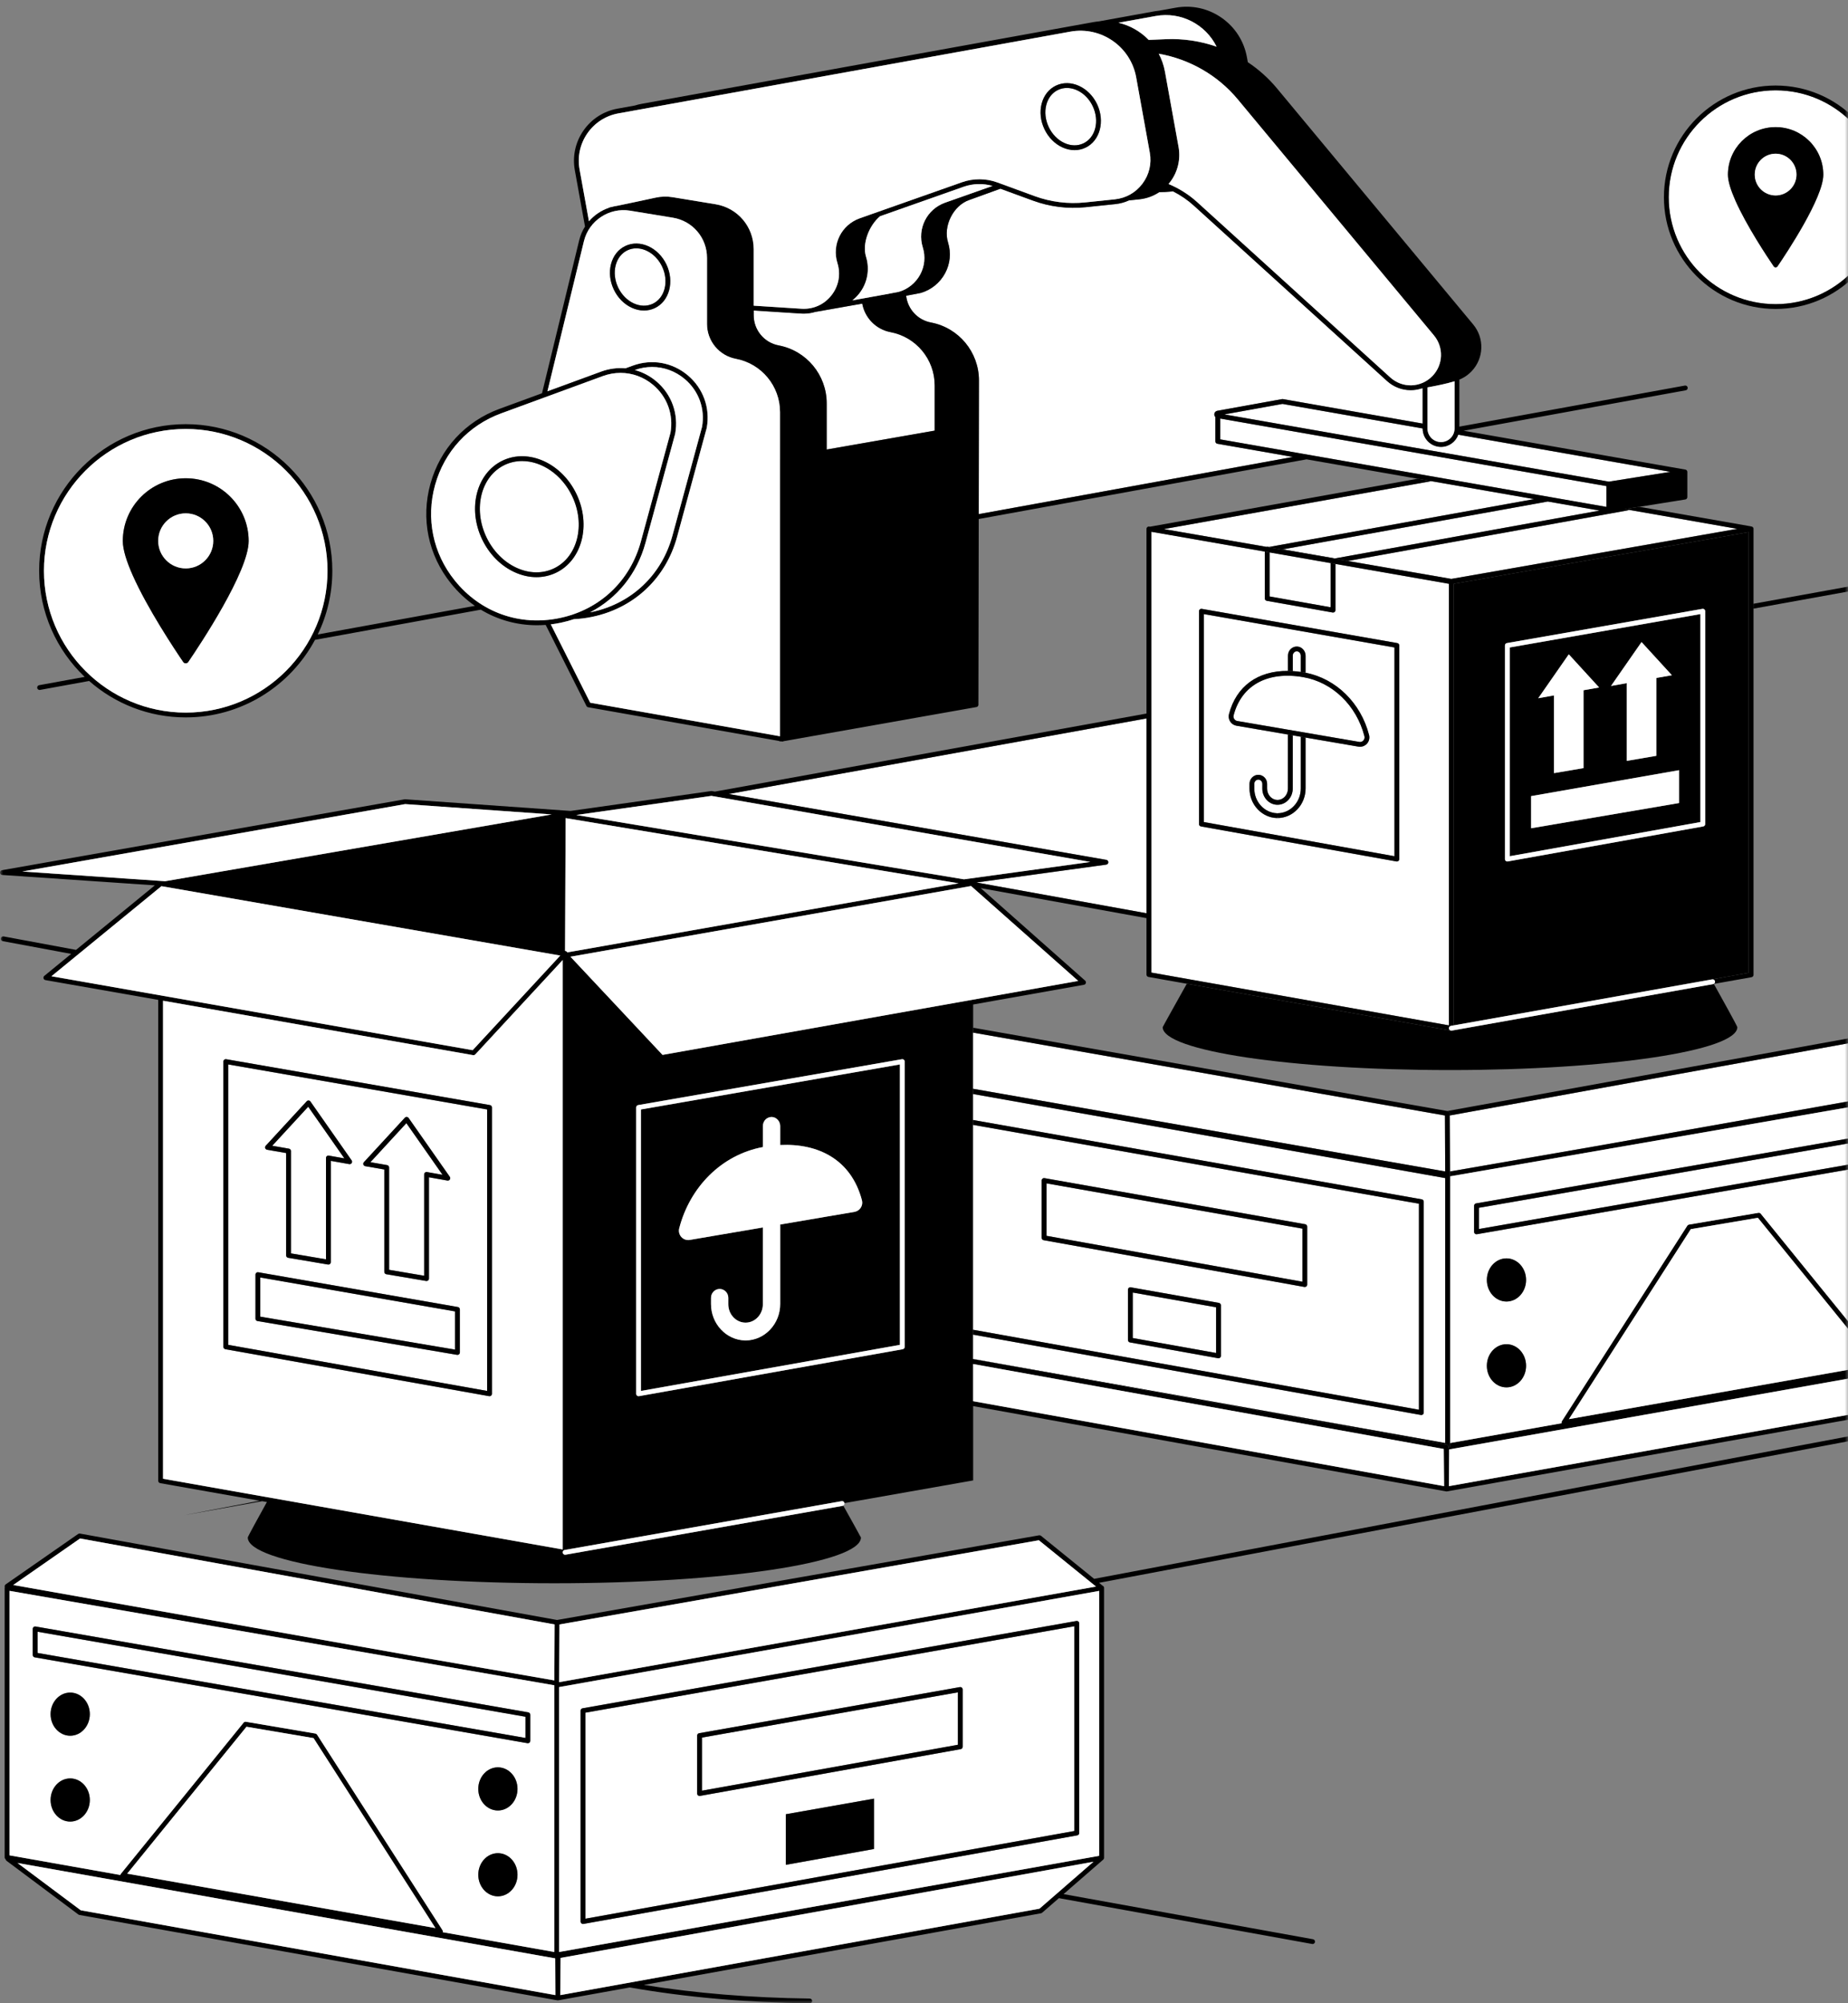<?xml version="1.0" encoding="UTF-8"?>
<svg width="275px" height="298px" viewBox="0 0 275 298" version="1.1" xmlns="http://www.w3.org/2000/svg" xmlns:xlink="http://www.w3.org/1999/xlink">
    <rect x="0" y="0" width="275" height="298" fill="#808080" stroke="none"/>
    <title>Group 224 Copy</title>
    <defs>
        <rect id="path-1" x="0" y="0" width="275" height="298"></rect>
    </defs>
    <g id="Version-2-Lieferkette" stroke="none" stroke-width="1" fill="none" fill-rule="evenodd">
        <g id="Group-224-Copy">
            <mask id="mask-2" fill="white">
                <use xlink:href="#path-1"></use>
            </mask>
            <g id="Mask"></g>
            <g style="mix-blend-mode: multiply;" mask="url(#mask-2)">
                <g transform="translate(0, 1)">
                    <path d="M108.432,117.125 L164.636,126.925 C164.809,126.955 164.935,127.108 164.932,127.284 C164.929,127.46 164.798,127.608 164.623,127.632 L145.301,130.287 L170.608,134.867 L170.608,105.882 L108.432,117.125 Z" id="Fill-4" stroke="none" fill="#FFFFFF" fill-rule="evenodd"></path>
                    <path d="M180.859,64.664 L180.859,61.043 C180.761,60.944 180.7,60.809 180.7,60.657 C180.699,60.385 180.885,60.162 181.153,60.114 L190.781,58.375 C190.823,58.367 190.865,58.367 190.907,58.374 L211.705,62.016 L211.705,56.76 C211.638,56.772 211.571,56.783 211.507,56.794 C210.99,56.96 210.454,57.045 209.916,57.045 C208.662,57.045 207.404,56.591 206.394,55.674 L177.685,29.613 C176.736,28.751 175.684,28.033 174.561,27.467 L174.258,27.498 C173.676,27.558 173.091,27.587 172.505,27.589 C171.623,28.17 170.607,28.541 169.54,28.652 L168.01,28.811 C167.366,29.102 166.676,29.293 165.963,29.367 L161.553,29.825 C158.92,30.099 156.215,29.762 153.73,28.851 L148.879,27.074 L144.2,28.766 C141.845,29.597 140.327,32.657 141.076,35.063 C141.558,36.612 141.401,38.246 140.634,39.664 C139.869,41.08 138.554,42.142 137.025,42.579 C136.892,42.617 136.068,42.773 134.845,42.997 C135.064,44.969 136.545,46.604 138.533,46.978 C142.673,47.758 145.678,51.382 145.678,55.596 L145.645,75.488 L192.39,66.981 L181.155,65.017 C180.984,64.987 180.859,64.838 180.859,64.664" id="Fill-6" stroke="none" fill="#FFFFFF" fill-rule="evenodd"></path>
                    <path d="M276.117,86.803 C276.312,86.768 276.441,86.582 276.406,86.387 C276.371,86.193 276.184,86.063 275.99,86.099 L260.941,88.82 L260.941,89.547 L276.117,86.803 Z" id="Fill-8" stroke="none" fill="#000000" fill-rule="evenodd"></path>
                    <polygon id="Fill-10" stroke="none" fill="#FFFFFF" fill-rule="evenodd" points="296.3 159.086 286.352 152.164 215.736 164.952 215.775 173.281 237.218 169.564"></polygon>
                    <path d="M134.628,199.375 C134.628,199.548 134.504,199.697 134.333,199.727 L95.088,206.711 C95.067,206.714 95.046,206.716 95.025,206.716 C94.942,206.716 94.86,206.687 94.795,206.633 C94.714,206.565 94.667,206.464 94.667,206.359 L94.667,163.757 C94.667,163.583 94.792,163.435 94.964,163.405 L134.209,156.581 C134.313,156.563 134.42,156.591 134.501,156.659 C134.582,156.727 134.628,156.827 134.628,156.933 L134.628,199.375 Z M215.736,164.952 L286.352,152.164 L296.3,159.086 L237.218,169.564 L215.775,173.281 L215.736,164.952 Z M144.812,201.928 L214.846,214.566 L214.897,220.097 L144.812,207.46 L144.812,201.928 Z M24.023,130.837 L83.373,141.161 L70.337,155.239 L7.653,144.24 L24.023,130.837 Z M82.097,120.165 L24.571,130.103 L3.315,128.656 L60.292,118.628 L82.097,120.165 Z M84.889,141.331 L144.505,130.813 L160.449,144.934 L98.589,155.939 L84.889,141.331 Z M84.419,140.688 C84.371,140.582 84.275,140.502 84.155,140.481 L84.084,140.469 L84.172,120.712 L142.651,130.413 L84.419,140.688 Z M162.252,127.235 L143.445,129.82 L85.754,120.249 L105.867,117.404 L162.252,127.235 Z M24.26,218.998 L24.26,147.88 L70.405,155.977 C70.426,155.981 70.446,155.982 70.467,155.982 C70.566,155.982 70.661,155.941 70.729,155.868 L83.736,141.821 L83.736,229.518 L24.26,218.998 Z M286.244,207.483 L215.618,220.098 L215.646,214.634 L295.664,200.442 L286.244,207.483 Z M163.099,235.036 L83.207,249.261 L83.247,240.673 L154.591,228.146 L163.099,235.036 Z M83.421,290.284 L162.717,275.975 L154.685,282.957 L83.37,295.816 L83.421,290.284 Z M82.621,290.352 L82.649,295.817 L12.023,283.201 L2.603,276.16 L82.621,290.352 Z M82.492,248.999 L61.016,245.277 L1.968,234.804 L11.915,227.883 L82.531,240.671 L82.492,248.999 Z M163.575,275.092 L83.205,289.402 L83.205,249.987 L163.575,235.678 L163.575,275.092 Z M36.679,255.892 L46.661,257.582 L64.798,285.845 L18.929,277.747 L36.679,255.892 Z M82.49,249.725 L82.49,289.402 L65.877,286.456 C65.912,286.354 65.902,286.24 65.842,286.146 L47.178,257.062 C47.123,256.977 47.036,256.919 46.937,256.903 L36.592,255.151 C36.465,255.129 36.336,255.178 36.255,255.279 L17.99,277.768 C17.947,277.821 17.923,277.884 17.915,277.949 L1.41,275.022 L1.41,235.673 L82.49,249.725 Z M251.606,181.863 L261.589,180.173 L279.338,202.028 L233.469,210.127 L251.606,181.863 Z M297.564,159.363 C297.595,159.222 297.538,159.076 297.419,158.993 L297.05,158.737 C297.057,158.51 297.066,158.283 297.071,158.056 C297.075,157.88 296.95,157.728 296.777,157.697 L295.127,157.398 L286.639,151.492 C286.561,151.438 286.465,151.418 286.371,151.434 L215.376,164.29 L215.439,164.301 C215.609,164.331 215.734,164.479 215.734,164.652 L215.776,173.691 C215.776,173.696 215.777,173.7 215.777,173.705 L215.777,174.006 L296.857,159.954 L296.857,199.303 L280.353,202.231 C280.345,202.165 280.32,202.102 280.277,202.049 L262.012,179.56 C261.931,179.46 261.802,179.41 261.675,179.433 L251.331,181.184 C251.232,181.201 251.144,181.259 251.089,181.344 L232.426,210.428 C232.365,210.521 232.355,210.635 232.39,210.737 L215.777,213.684 L215.777,214.11 C215.777,214.216 215.731,214.317 215.649,214.385 C215.623,214.407 215.592,214.424 215.561,214.438 L215.559,214.263 C215.558,214.091 215.434,213.945 215.265,213.915 L144.812,201.201 L144.812,201.176 L144.812,197.56 L144.812,196.833 L144.812,166.354 L144.812,165.627 L144.812,161.761 L144.812,161.398 L144.812,160.983 L144.812,152.627 L144.812,151.9 L144.812,148.442 L161.303,145.508 C161.438,145.484 161.547,145.385 161.584,145.253 C161.621,145.121 161.58,144.979 161.477,144.888 L145.943,131.13 L170.608,135.593 L170.608,134.866 L145.301,130.287 L164.623,127.632 C164.798,127.608 164.929,127.46 164.932,127.284 C164.935,127.108 164.809,126.955 164.636,126.925 L108.432,117.125 L170.608,105.882 L170.608,105.155 L106.386,116.768 L105.934,116.69 C105.897,116.683 105.86,116.683 105.823,116.688 L84.905,119.646 L60.299,117.911 C60.269,117.909 60.24,117.91 60.211,117.916 L0.296,128.461 C0.118,128.493 -0.009,128.652 0,128.833 C0.011,129.013 0.153,129.158 0.334,129.17 L23.043,130.715 L11.315,140.317 L0.542,138.316 C0.348,138.279 0.161,138.408 0.125,138.602 C0.089,138.797 0.217,138.983 0.411,139.019 L10.591,140.91 L6.597,144.181 C6.488,144.269 6.441,144.413 6.477,144.548 C6.512,144.683 6.623,144.786 6.761,144.81 L23.544,147.754 L23.544,219.298 C23.544,219.472 23.669,219.62 23.84,219.65 L38.648,222.27 L27.394,224.418 L39.019,222.335 L39.717,222.459 C38.468,224.71 36.871,227.613 36.871,227.739 C36.871,231.498 57.296,234.546 82.493,234.546 C107.689,234.546 128.115,231.498 128.115,227.739 C128.115,227.703 126.677,225.122 125.487,222.993 C125.453,223.012 125.416,223.027 125.375,223.034 L84.156,230.297 C84.135,230.301 84.114,230.302 84.093,230.302 C83.923,230.302 83.772,230.18 83.741,230.007 C83.707,229.812 83.837,229.627 84.032,229.592 L125.251,222.33 C125.445,222.295 125.631,222.425 125.665,222.62 L144.812,219.246 L144.812,208.187 L215.195,220.878 C215.195,220.878 215.195,220.878 215.195,220.878 C215.216,220.882 215.237,220.884 215.259,220.884 C215.28,220.884 215.301,220.882 215.321,220.878 C215.321,220.878 215.321,220.878 215.322,220.878 L285.989,208.255 C285.668,209.11 285.342,209.963 285.007,210.809 L162.819,233.888 L154.914,227.487 C154.834,227.422 154.73,227.395 154.627,227.413 L82.891,240.009 L11.896,227.152 C11.803,227.136 11.706,227.156 11.628,227.211 L0.848,234.712 C0.729,234.794 0.672,234.94 0.703,235.082 C0.707,235.097 0.714,235.11 0.719,235.124 C0.704,235.163 0.695,235.205 0.695,235.248 L0.695,275.322 C0.695,275.434 0.747,275.535 0.83,275.601 C0.845,275.691 0.892,275.774 0.968,275.831 L11.663,283.825 C11.708,283.858 11.759,283.881 11.814,283.89 L82.946,296.596 C82.946,296.596 82.946,296.596 82.946,296.596 C82.966,296.6 82.987,296.602 83.008,296.602 C83.029,296.602 83.05,296.6 83.071,296.597 C83.071,296.596 83.071,296.597 83.072,296.596 L93.725,294.676 C102.039,296.138 110.941,296.921 120.49,297.045 L120.495,297.045 C120.69,297.045 120.85,296.888 120.853,296.692 C120.855,296.494 120.697,296.332 120.499,296.33 C111.735,296.215 103.52,295.545 95.806,294.3 L154.908,283.643 C154.972,283.632 155.031,283.603 155.08,283.561 L157.577,281.391 L195.263,288.21 C195.285,288.214 195.306,288.216 195.327,288.216 C195.497,288.216 195.647,288.094 195.679,287.922 C195.714,287.727 195.585,287.541 195.391,287.506 L158.269,280.789 L164.168,275.662 C164.179,275.653 164.188,275.642 164.197,275.632 C164.201,275.628 164.205,275.625 164.208,275.621 C164.234,275.59 164.254,275.555 164.268,275.518 C164.27,275.512 164.271,275.505 164.273,275.498 C164.277,275.486 164.281,275.473 164.284,275.46 C164.285,275.453 164.286,275.445 164.286,275.437 C164.288,275.425 164.29,275.412 164.29,275.399 C164.29,275.397 164.291,275.395 164.291,275.392 L164.291,235.23 C164.291,235.124 164.244,235.024 164.163,234.956 C164.135,234.933 164.103,234.916 164.07,234.902 L163.548,234.479 L285.334,211.475 C285.454,211.452 285.555,211.369 285.6,211.256 C286.041,210.145 286.466,209.023 286.885,207.897 L297.299,200.113 C297.375,200.056 297.423,199.972 297.437,199.883 C297.52,199.817 297.572,199.715 297.572,199.603 L297.572,159.529 C297.572,159.486 297.563,159.445 297.548,159.405 C297.553,159.391 297.561,159.378 297.564,159.363 L297.564,159.363 Z" id="Fill-12" stroke="none" fill="#000000" fill-rule="evenodd"></path>
                    <polygon id="Fill-14" stroke="none" fill="#FFFFFF" fill-rule="evenodd" points="295.664 200.442 215.646 214.634 215.619 220.098 286.244 207.483"></polygon>
                    <path d="M293.266,165.339 C293.347,165.408 293.393,165.508 293.393,165.613 L293.393,169.495 C293.393,169.669 293.268,169.818 293.097,169.847 L219.778,182.619 C219.757,182.623 219.737,182.624 219.716,182.624 C219.633,182.624 219.551,182.595 219.486,182.54 C219.405,182.472 219.359,182.372 219.359,182.267 L219.359,178.385 C219.359,178.211 219.484,178.063 219.655,178.032 L292.974,165.261 C293.078,165.243 293.185,165.272 293.266,165.339 L293.266,165.339 Z M284.901,178.3 C284.901,176.527 286.208,175.09 287.82,175.09 C289.432,175.09 290.739,176.527 290.739,178.3 C290.739,180.073 289.432,181.511 287.82,181.511 C286.208,181.511 284.901,180.073 284.901,178.3 L284.901,178.3 Z M284.901,191.072 C284.901,189.298 286.208,187.861 287.82,187.861 C289.432,187.861 290.739,189.298 290.739,191.072 C290.739,192.845 289.432,194.282 287.82,194.282 C286.208,194.282 284.901,192.845 284.901,191.072 L284.901,191.072 Z M224.175,192.631 C222.564,192.631 221.257,191.194 221.257,189.421 C221.257,187.648 222.564,186.21 224.175,186.21 C225.787,186.21 227.094,187.648 227.094,189.421 C227.094,191.194 225.787,192.631 224.175,192.631 L224.175,192.631 Z M224.175,205.402 C222.564,205.402 221.257,203.965 221.257,202.192 C221.257,200.419 222.564,198.981 224.175,198.981 C225.787,198.981 227.094,200.419 227.094,202.192 C227.094,203.965 225.787,205.402 224.175,205.402 L224.175,205.402 Z M215.777,213.684 L232.39,210.737 C232.355,210.635 232.366,210.521 232.426,210.428 L251.09,181.344 C251.144,181.259 251.232,181.201 251.331,181.184 L261.675,179.433 C261.802,179.41 261.931,179.46 262.012,179.56 L280.277,202.049 C280.32,202.102 280.345,202.165 280.353,202.23 L296.857,199.303 L296.857,159.954 L215.777,174.006 L215.777,213.684 Z" id="Fill-16" stroke="none" fill="#FFFFFF" fill-rule="evenodd"></path>
                    <polygon id="Fill-18" stroke="none" fill="#FFFFFF" fill-rule="evenodd" points="261.589 180.173 251.606 181.863 233.469 210.127 279.338 202.028"></polygon>
                    <polygon id="Fill-20" stroke="none" fill="#FFFFFF" fill-rule="evenodd" points="220.074 181.841 292.678 169.194 292.678 166.039 220.074 178.686"></polygon>
                    <polygon id="Fill-22" stroke="none" fill="#FFFFFF" fill-rule="evenodd" points="155.726 182.854 193.809 189.684 193.809 181.785 155.726 175.053"></polygon>
                    <polygon id="Fill-24" stroke="none" fill="#FFFFFF" fill-rule="evenodd" points="180.969 193.488 168.566 191.296 168.566 198.063 180.969 200.287"></polygon>
                    <path d="M215.062,213.683 L215.062,174.269 L144.812,161.761 L144.812,165.627 L211.571,177.427 C211.742,177.458 211.867,177.606 211.867,177.78 L211.867,209.157 C211.867,209.263 211.82,209.364 211.738,209.432 C211.674,209.486 211.592,209.515 211.509,209.515 C211.488,209.515 211.467,209.513 211.446,209.509 L144.812,197.56 L144.812,201.176 L215.062,213.683 Z" id="Fill-26" stroke="none" fill="#FFFFFF" fill-rule="evenodd"></path>
                    <path d="M155.011,183.153 L155.011,174.627 C155.011,174.521 155.057,174.421 155.138,174.353 C155.219,174.285 155.327,174.256 155.43,174.274 L194.229,181.132 C194.4,181.163 194.524,181.311 194.524,181.485 L194.524,190.111 C194.524,190.217 194.478,190.318 194.396,190.385 C194.331,190.44 194.25,190.469 194.167,190.469 C194.146,190.469 194.125,190.467 194.104,190.463 L155.305,183.506 C155.135,183.475 155.011,183.327 155.011,183.153 L155.011,183.153 Z M181.685,200.714 C181.685,200.82 181.637,200.921 181.556,200.989 C181.492,201.043 181.41,201.072 181.327,201.072 C181.306,201.072 181.285,201.07 181.263,201.066 L168.145,198.714 C167.975,198.683 167.851,198.535 167.851,198.362 L167.851,190.869 C167.851,190.763 167.897,190.663 167.979,190.595 C168.06,190.527 168.167,190.498 168.27,190.517 L181.389,192.836 C181.56,192.866 181.685,193.014 181.685,193.188 L181.685,200.714 Z M211.151,208.73 L211.151,178.08 L144.812,166.354 L144.812,196.833 L211.151,208.73 Z" id="Fill-28" stroke="none" fill="#FFFFFF" fill-rule="evenodd"></path>
                    <path d="M211.446,209.509 C211.467,209.513 211.488,209.515 211.509,209.515 C211.592,209.515 211.674,209.486 211.738,209.432 C211.82,209.364 211.867,209.263 211.867,209.157 L211.867,177.78 C211.867,177.606 211.742,177.458 211.571,177.427 L144.812,165.627 L144.812,166.353 L211.151,178.08 L211.151,208.73 L144.812,196.833 L144.812,197.56 L211.446,209.509 Z" id="Fill-30" stroke="none" fill="#000000" fill-rule="evenodd"></path>
                    <path d="M193.809,189.684 L155.726,182.854 L155.726,175.053 L193.809,181.785 L193.809,189.684 Z M194.167,190.469 C194.25,190.469 194.331,190.44 194.396,190.385 C194.478,190.318 194.524,190.217 194.524,190.111 L194.524,181.485 C194.524,181.311 194.4,181.163 194.229,181.132 L155.43,174.274 C155.327,174.256 155.219,174.285 155.138,174.353 C155.057,174.421 155.011,174.521 155.011,174.627 L155.011,183.153 C155.011,183.327 155.135,183.475 155.305,183.506 L194.104,190.463 C194.125,190.467 194.146,190.469 194.167,190.469 L194.167,190.469 Z" id="Fill-32" stroke="none" fill="#000000" fill-rule="evenodd"></path>
                    <path d="M180.969,200.287 L168.566,198.063 L168.566,191.296 L180.969,193.488 L180.969,200.287 Z M181.389,192.836 L168.27,190.517 C168.167,190.498 168.059,190.527 167.978,190.595 C167.897,190.663 167.851,190.763 167.851,190.869 L167.851,198.362 C167.851,198.535 167.975,198.683 168.145,198.714 L181.264,201.066 C181.285,201.07 181.306,201.072 181.327,201.072 C181.41,201.072 181.491,201.043 181.556,200.989 C181.638,200.921 181.684,200.82 181.684,200.714 L181.684,193.188 C181.684,193.014 181.56,192.866 181.389,192.836 L181.389,192.836 Z" id="Fill-34" stroke="none" fill="#000000" fill-rule="evenodd"></path>
                    <polygon id="Fill-36" stroke="none" fill="#FFFFFF" fill-rule="evenodd" points="215.02 164.954 144.812 152.627 144.812 160.982 215.059 173.279"></polygon>
                    <path d="M144.812,152.627 L215.02,164.954 L215.059,173.279 L144.812,160.982 L144.812,161.398 L215.42,173.969 L144.812,161.398 L144.812,161.761 L215.062,174.269 L215.062,213.683 L144.812,201.176 L144.812,201.201 L215.265,213.914 C215.434,213.945 215.558,214.091 215.559,214.263 L215.561,214.438 C215.592,214.424 215.622,214.407 215.649,214.385 C215.731,214.317 215.777,214.216 215.777,214.11 L215.777,213.684 L215.777,174.006 L215.777,173.705 C215.777,173.7 215.776,173.696 215.776,173.691 L215.734,164.652 C215.734,164.479 215.609,164.331 215.439,164.301 L215.376,164.29 L144.812,151.9 L144.812,152.627 Z" id="Fill-38" stroke="none" fill="#000000" fill-rule="evenodd"></path>
                    <line x1="215.42" y1="173.969" x2="144.812" y2="161.398" id="Stroke-40" fill="none" stroke-linecap="round" stroke-linejoin="round"></line>
                    <polygon id="Fill-42" stroke="none" fill="#FFFFFF" fill-rule="evenodd" points="214.846 214.566 144.812 201.928 144.812 207.46 214.897 220.097"></polygon>
                    <path d="M224.176,186.21 C222.564,186.21 221.257,187.647 221.257,189.421 C221.257,191.194 222.564,192.631 224.176,192.631 C225.788,192.631 227.094,191.194 227.094,189.421 C227.094,187.647 225.788,186.21 224.176,186.21" id="Fill-44" stroke="none" fill="#000000" fill-rule="evenodd"></path>
                    <path d="M224.176,198.981 C222.564,198.981 221.257,200.419 221.257,202.192 C221.257,203.965 222.564,205.403 224.176,205.403 C225.788,205.403 227.094,203.965 227.094,202.192 C227.094,200.419 225.788,198.981 224.176,198.981" id="Fill-46" stroke="none" fill="#000000" fill-rule="evenodd"></path>
                    <path d="M292.678,166.039 L292.678,169.194 L220.074,181.841 L220.074,178.686 L292.678,166.039 Z M219.359,178.385 L219.359,182.267 C219.359,182.372 219.405,182.472 219.486,182.54 C219.551,182.595 219.633,182.624 219.716,182.624 C219.737,182.624 219.757,182.623 219.778,182.619 L293.097,169.847 C293.268,169.818 293.393,169.669 293.393,169.495 L293.393,165.613 C293.393,165.508 293.347,165.407 293.266,165.339 C293.185,165.272 293.078,165.243 292.974,165.261 L219.655,178.032 C219.484,178.062 219.359,178.211 219.359,178.385 L219.359,178.385 Z" id="Fill-52" stroke="none" fill="#000000" fill-rule="evenodd"></path>
                    <path d="M254.919,145.409 L216.032,152.324 C216.032,152.324 216.032,152.324 216.032,152.324 C216.012,152.327 215.991,152.329 215.97,152.329 C215.97,152.329 215.969,152.329 215.969,152.329 C215.969,152.329 215.969,152.329 215.969,152.329 C215.965,152.329 215.96,152.328 215.956,152.328 C215.939,152.328 215.923,152.327 215.907,152.324 L176.607,145.354 C175.663,147.04 173.018,151.767 173.018,151.815 C173.018,155.338 192.161,158.195 215.774,158.195 C239.388,158.195 258.531,155.338 258.531,151.815 C258.531,151.665 256.136,147.353 255.036,145.379 L254.991,145.387 C254.968,145.397 254.944,145.404 254.919,145.409" id="Fill-54" stroke="none" fill="#000000" fill-rule="evenodd"></path>
                    <path d="M200.578,82.458 L215.97,85.125 L258.522,77.677 L242.389,74.852 C242.343,74.89 242.288,74.917 242.226,74.928 L200.578,82.458 Z" id="Fill-56" stroke="none" fill="#FFFFFF" fill-rule="evenodd"></path>
                    <path d="M188.629,80.332 L188.852,80.371 L228.279,73.255 L212.992,70.583 L173.203,77.712 L173.973,77.847 L188.437,80.354 C188.497,80.33 188.562,80.321 188.629,80.332" id="Fill-58" stroke="none" fill="#FFFFFF" fill-rule="evenodd"></path>
                    <path d="M198.429,82.031 C198.484,82.04 198.533,82.063 198.575,82.093 L238.029,74.96 L230.325,73.613 L190.907,80.727 L198.429,82.031 Z" id="Fill-60" stroke="none" fill="#FFFFFF" fill-rule="evenodd"></path>
                    <path d="M191.662,98.814 L191.662,96.53 C191.662,96.145 191.823,95.778 192.104,95.523 C192.376,95.275 192.742,95.153 193.104,95.191 C193.765,95.258 194.284,95.857 194.284,96.555 L194.284,99.081 C198.811,99.962 202.505,103.574 203.729,108.347 C203.849,108.814 203.727,109.303 203.402,109.656 C203.138,109.942 202.772,110.1 202.391,110.1 C202.313,110.1 202.234,110.094 202.156,110.08 L194.284,108.731 L194.284,116.293 C194.284,117.463 193.852,118.566 193.067,119.397 C192.294,120.216 191.264,120.68 190.166,120.703 L190.118,120.346 L190.128,120.703 L190.082,120.704 C190.072,120.704 190.028,120.702 190.019,120.701 C188.946,120.675 187.92,120.211 187.151,119.395 C186.367,118.564 185.936,117.461 185.936,116.29 L185.938,115.614 C185.939,114.874 186.527,114.271 187.249,114.271 C187.607,114.271 187.942,114.417 188.191,114.681 C188.43,114.934 188.56,115.267 188.56,115.619 L188.56,116.322 C188.56,116.782 188.726,117.211 189.029,117.532 C189.321,117.841 189.705,118.012 190.112,118.012 C190.116,118.012 190.121,118.012 190.127,118.012 C190.525,118.005 190.901,117.835 191.186,117.533 C191.489,117.212 191.656,116.782 191.656,116.323 L191.658,108.281 L183.993,106.967 C183.612,106.902 183.272,106.676 183.062,106.35 C182.85,106.021 182.785,105.617 182.884,105.24 C183.972,101.074 187.181,98.777 191.662,98.814 L191.662,98.814 Z M179.137,121.298 L207.51,126.381 L207.51,95.325 L179.137,90.359 L179.137,121.298 Z" id="Fill-62" stroke="none" fill="#FFFFFF" fill-rule="evenodd"></path>
                    <path d="M191.706,118.024 C191.285,118.47 190.724,118.72 190.128,118.727 C190.115,118.727 190.103,118.727 190.091,118.726 L190.087,118.726 C189.504,118.726 188.936,118.476 188.508,118.023 C188.08,117.569 187.844,116.965 187.844,116.322 L187.844,115.618 C187.845,115.449 187.783,115.291 187.67,115.172 C187.558,115.052 187.408,114.987 187.249,114.987 C186.921,114.987 186.654,115.269 186.653,115.616 L186.652,116.291 C186.651,117.278 187.014,118.206 187.672,118.904 C188.309,119.581 189.156,119.965 190.056,119.987 L190.081,120.346 L190.082,119.988 L190.107,119.988 C190.108,119.988 190.15,119.987 190.151,119.987 C191.056,119.969 191.906,119.585 192.547,118.906 C193.206,118.208 193.568,117.28 193.568,116.293 L193.568,108.608 L192.374,108.404 L192.371,116.323 C192.371,116.966 192.135,117.57 191.706,118.024" id="Fill-64" stroke="none" fill="#FFFFFF" fill-rule="evenodd"></path>
                    <path d="M193.032,95.903 C192.869,95.886 192.707,95.941 192.585,96.052 C192.453,96.172 192.378,96.346 192.378,96.53 L192.377,98.839 C192.766,98.863 193.163,98.903 193.568,98.961 L193.568,96.555 C193.568,96.225 193.328,95.933 193.032,95.903" id="Fill-66" stroke="none" fill="#FFFFFF" fill-rule="evenodd"></path>
                    <path d="M178.421,89.933 C178.421,89.827 178.468,89.727 178.549,89.659 C178.63,89.591 178.736,89.562 178.841,89.581 L207.929,94.672 C208.1,94.702 208.225,94.851 208.225,95.024 L208.225,126.808 C208.225,126.914 208.178,127.015 208.097,127.082 C208.032,127.137 207.951,127.166 207.867,127.166 C207.846,127.166 207.825,127.164 207.804,127.16 L178.716,121.95 C178.545,121.919 178.421,121.771 178.421,121.598 L178.421,89.933 Z M171.324,143.69 L215.612,151.545 L215.612,85.853 L198.726,82.901 L198.726,89.772 C198.726,89.878 198.679,89.978 198.598,90.046 C198.533,90.1 198.451,90.13 198.368,90.13 C198.347,90.13 198.326,90.128 198.305,90.124 L188.505,88.386 C188.335,88.356 188.21,88.207 188.21,88.034 L188.21,81.062 L173.844,78.551 L171.324,78.114 L171.324,143.69 Z" id="Fill-68" stroke="none" fill="#FFFFFF" fill-rule="evenodd"></path>
                    <polygon id="Fill-70" stroke="none" fill="#FFFFFF" fill-rule="evenodd" points="198.01 89.345 198.01 82.775 188.925 81.187 188.925 87.734"></polygon>
                    <path d="M188.505,88.386 L198.305,90.124 C198.326,90.128 198.347,90.13 198.368,90.13 C198.451,90.13 198.533,90.1 198.598,90.046 C198.679,89.978 198.726,89.878 198.726,89.772 L198.726,82.901 L198.01,82.776 L198.01,89.345 L188.925,87.734 L188.925,81.187 L188.21,81.062 L188.21,88.034 C188.21,88.207 188.335,88.356 188.505,88.386" id="Fill-72" stroke="none" fill="#000000" fill-rule="evenodd"></path>
                    <path d="M216.327,151.545 L216.327,85.856 L260.225,78.165 L260.225,143.729 L216.327,151.545 Z M171.324,78.114 L173.844,78.551 L188.21,81.062 L188.926,81.187 L198.01,82.776 L198.726,82.901 L215.612,85.853 L215.612,151.545 L171.324,143.69 L171.324,78.114 Z M170.608,134.867 L170.608,135.593 L170.608,143.99 C170.608,144.163 170.733,144.312 170.903,144.342 L176.607,145.354 L215.907,152.324 C215.923,152.327 215.939,152.328 215.955,152.328 C215.791,152.322 215.647,152.203 215.617,152.034 C215.583,151.84 215.712,151.654 215.907,151.62 L254.793,144.704 C254.99,144.669 255.174,144.799 255.208,144.994 C255.238,145.163 255.144,145.325 254.991,145.387 L255.036,145.379 L260.645,144.381 C260.816,144.35 260.941,144.202 260.941,144.028 L260.941,89.547 L260.941,88.82 L260.941,77.679 C260.941,77.574 260.894,77.473 260.813,77.405 C260.75,77.352 260.671,77.324 260.59,77.322 C260.564,77.312 260.537,77.303 260.508,77.298 L243.95,74.399 L241.78,74.745 L242.389,74.852 L258.522,77.677 L215.969,85.125 L200.578,82.458 L188.437,80.354 L173.973,77.847 L173.203,77.712 L212.992,70.583 L210.939,70.224 L171.138,77.356 L171.027,77.337 C170.922,77.318 170.816,77.347 170.736,77.415 C170.655,77.483 170.608,77.583 170.608,77.689 L170.608,105.155 L170.608,105.882 L170.608,134.867 Z" id="Fill-74" stroke="none" fill="#000000" fill-rule="evenodd"></path>
                    <path d="M179.137,90.359 L207.51,95.325 L207.51,126.381 L179.137,121.298 L179.137,90.359 Z M178.421,121.598 C178.421,121.771 178.545,121.919 178.716,121.95 L207.804,127.16 C207.825,127.164 207.846,127.166 207.867,127.166 C207.951,127.166 208.032,127.137 208.097,127.082 C208.178,127.015 208.225,126.914 208.225,126.808 L208.225,95.024 C208.225,94.851 208.1,94.702 207.929,94.672 L178.841,89.581 C178.736,89.562 178.629,89.591 178.549,89.659 C178.468,89.727 178.421,89.827 178.421,89.933 L178.421,121.598 Z" id="Fill-76" stroke="none" fill="#000000" fill-rule="evenodd"></path>
                    <path d="M192.378,96.53 C192.378,96.346 192.453,96.172 192.585,96.052 C192.708,95.941 192.869,95.886 193.032,95.903 C193.328,95.933 193.568,96.225 193.568,96.555 L193.568,98.961 C193.73,98.984 193.893,99.009 194.057,99.037 C194.133,99.05 194.208,99.066 194.284,99.081 L194.284,96.555 C194.284,95.857 193.766,95.258 193.105,95.191 C192.742,95.153 192.377,95.275 192.104,95.523 C191.823,95.778 191.662,96.145 191.662,96.53 L191.662,98.814 C191.897,98.816 192.135,98.824 192.377,98.839 L192.378,96.53 Z" id="Fill-78" stroke="none" fill="#000000" fill-rule="evenodd"></path>
                    <path d="M193.568,116.293 C193.568,117.28 193.205,118.208 192.547,118.906 C191.906,119.585 191.056,119.969 190.151,119.987 C190.15,119.987 190.108,119.988 190.107,119.988 L190.082,119.988 L190.081,120.346 L190.056,119.987 C189.156,119.965 188.309,119.581 187.672,118.904 C187.013,118.206 186.651,117.278 186.652,116.291 L186.653,115.616 C186.654,115.269 186.921,114.987 187.249,114.987 C187.408,114.987 187.558,115.052 187.67,115.171 C187.783,115.291 187.845,115.45 187.845,115.618 L187.844,116.322 C187.844,116.965 188.08,117.569 188.509,118.023 C188.936,118.476 189.504,118.726 190.087,118.726 L190.091,118.726 C190.103,118.727 190.115,118.727 190.128,118.727 C190.724,118.72 191.285,118.47 191.706,118.024 C192.135,117.57 192.371,116.966 192.371,116.323 L192.374,108.404 L191.658,108.281 L191.656,116.323 C191.656,116.782 191.489,117.212 191.186,117.533 C190.901,117.835 190.524,118.005 190.126,118.012 C190.121,118.012 190.116,118.012 190.112,118.012 C189.705,118.012 189.321,117.841 189.029,117.532 C188.726,117.211 188.56,116.782 188.56,116.322 L188.56,115.619 C188.56,115.267 188.43,114.934 188.191,114.681 C187.942,114.417 187.607,114.271 187.249,114.271 C186.527,114.271 185.939,114.874 185.938,115.614 L185.936,116.29 C185.936,117.461 186.367,118.564 187.151,119.395 C187.921,120.211 188.946,120.675 190.019,120.701 C190.028,120.702 190.072,120.703 190.082,120.703 L190.128,120.703 L190.118,120.346 L190.166,120.703 C191.264,120.68 192.294,120.216 193.067,119.397 C193.852,118.566 194.284,117.463 194.284,116.293 L194.284,108.731 L193.568,108.608 L193.568,116.293 Z" id="Fill-80" stroke="none" fill="#000000" fill-rule="evenodd"></path>
                    <path d="M183.576,105.421 C183.527,105.607 183.558,105.799 183.663,105.962 C183.767,106.123 183.927,106.23 184.114,106.262 L202.277,109.375 C202.503,109.415 202.721,109.339 202.876,109.171 C203.036,108.998 203.096,108.756 203.036,108.524 C201.861,103.944 198.289,100.497 193.935,99.742 C188.618,98.82 184.746,100.944 183.576,105.421" id="Fill-82" stroke="none" fill="#FFFFFF" fill-rule="evenodd"></path>
                    <path d="M193.935,99.742 C198.289,100.497 201.861,103.944 203.036,108.524 C203.096,108.756 203.036,108.998 202.876,109.171 C202.721,109.339 202.503,109.415 202.277,109.375 L184.114,106.262 C183.927,106.23 183.767,106.123 183.663,105.962 C183.558,105.799 183.527,105.607 183.576,105.421 C184.746,100.943 188.617,98.82 193.935,99.742 M182.884,105.24 C182.785,105.617 182.85,106.021 183.062,106.349 C183.272,106.676 183.612,106.902 183.993,106.967 L191.659,108.281 L192.374,108.404 L193.568,108.608 L194.284,108.731 L202.156,110.081 C202.234,110.094 202.313,110.1 202.391,110.1 C202.772,110.1 203.138,109.942 203.402,109.656 C203.727,109.303 203.849,108.814 203.729,108.346 C202.505,103.573 198.811,99.962 194.284,99.081 C194.208,99.066 194.133,99.05 194.057,99.037 C193.893,99.009 193.73,98.984 193.568,98.961 C193.163,98.903 192.766,98.863 192.377,98.839 C192.135,98.824 191.897,98.816 191.662,98.814 C187.181,98.777 183.972,101.074 182.884,105.24" id="Fill-84" stroke="none" fill="#000000" fill-rule="evenodd"></path>
                    <path d="M223.948,95.024 C223.948,94.85 224.073,94.702 224.244,94.672 L253.333,89.581 C253.436,89.562 253.543,89.591 253.624,89.659 C253.705,89.727 253.752,89.827 253.752,89.933 L253.752,121.597 C253.752,121.771 253.628,121.919 253.457,121.95 L224.369,127.16 C224.348,127.164 224.327,127.166 224.306,127.166 C224.223,127.166 224.141,127.136 224.076,127.082 C223.995,127.014 223.948,126.914 223.948,126.808 L223.948,95.024 Z M260.225,78.165 L216.327,85.856 L216.327,151.545 L260.225,143.729 L260.225,78.165 Z" id="Fill-86" stroke="none" fill="#000000" fill-rule="evenodd"></path>
                    <path d="M249.857,118.471 L227.843,122.221 L227.843,117.439 L249.857,113.582 L249.857,118.471 Z M228.905,102.876 L233.45,96.344 L237.968,101.28 L235.648,101.687 L235.648,113.272 L231.251,114.021 L231.251,102.457 L228.905,102.876 Z M239.732,101.052 L244.276,94.52 L248.795,99.456 L246.475,99.863 L246.475,111.448 L242.078,112.197 L242.078,100.633 L239.732,101.052 Z M224.664,126.381 L253.036,121.298 L253.036,90.359 L224.664,95.325 L224.664,126.381 Z" id="Fill-88" stroke="none" fill="#000000" fill-rule="evenodd"></path>
                    <path d="M215.969,152.329 C215.969,152.329 215.97,152.329 215.97,152.329 C215.991,152.329 216.012,152.327 216.032,152.324 C216.032,152.324 216.032,152.324 216.032,152.324 C216.011,152.328 215.99,152.329 215.969,152.329" id="Fill-90" stroke="none" fill="#000000" fill-rule="evenodd"></path>
                    <polygon id="Fill-92" stroke="none" fill="#FFFFFF" fill-rule="evenodd" points="227.843 122.221 249.857 118.471 249.857 113.581 227.843 117.439"></polygon>
                    <polygon id="Fill-94" stroke="none" fill="#FFFFFF" fill-rule="evenodd" points="235.648 113.272 235.648 101.687 237.968 101.28 233.45 96.344 228.905 102.875 231.251 102.457 231.251 114.021"></polygon>
                    <polygon id="Fill-96" stroke="none" fill="#FFFFFF" fill-rule="evenodd" points="246.475 111.448 246.475 99.863 248.795 99.456 244.276 94.52 239.732 101.052 242.078 100.633 242.078 112.197"></polygon>
                    <path d="M224.664,95.325 L253.037,90.359 L253.037,121.298 L224.664,126.381 L224.664,95.325 Z M224.076,127.082 C224.141,127.137 224.223,127.166 224.306,127.166 C224.327,127.166 224.348,127.164 224.369,127.16 L253.457,121.95 C253.628,121.919 253.752,121.771 253.752,121.598 L253.752,89.933 C253.752,89.827 253.705,89.727 253.624,89.659 C253.543,89.591 253.436,89.562 253.333,89.581 L224.244,94.672 C224.073,94.702 223.948,94.851 223.948,95.024 L223.948,126.808 C223.948,126.914 223.995,127.015 224.076,127.082 L224.076,127.082 Z" id="Fill-98" stroke="none" fill="#FFFFFF" fill-rule="evenodd"></path>
                    <path d="M215.969,152.329 C215.99,152.329 216.011,152.328 216.032,152.324 L254.919,145.409 C254.944,145.404 254.968,145.397 254.991,145.387 C255.144,145.325 255.238,145.163 255.208,144.994 C255.174,144.799 254.99,144.669 254.793,144.704 L215.907,151.62 C215.712,151.654 215.583,151.84 215.617,152.034 C215.647,152.203 215.791,152.322 215.956,152.328 C215.96,152.328 215.965,152.329 215.969,152.329 C215.969,152.329 215.969,152.329 215.969,152.329" id="Fill-100" stroke="none" fill="#FFFFFF" fill-rule="evenodd"></path>
                    <path d="M119.217,45.647 L112.156,45.195 L112.156,45.903 C112.156,48.096 113.72,49.982 115.876,50.388 C120.016,51.168 123.021,54.792 123.021,59.005 L123.021,65.875 L139.09,63.065 L139.09,56.33 C139.09,52.461 136.33,49.133 132.528,48.416 C130.35,48.006 128.694,46.289 128.31,44.171 C125.74,44.628 123.16,45.083 121.449,45.384 C121.41,45.391 121.371,45.395 121.332,45.4 C120.776,45.569 120.192,45.659 119.599,45.659 C119.472,45.659 119.345,45.655 119.217,45.647" id="Fill-102" stroke="none" fill="#FFFFFF" fill-rule="evenodd"></path>
                    <path d="M190.846,59.09 L182.195,60.653 L229.51,68.924 L239.417,70.657 L248.566,69.197 L217.005,63.67 C216.627,64.726 215.62,65.484 214.436,65.484 C212.931,65.484 211.705,64.259 211.705,62.753 L211.705,62.743 L190.846,59.09 Z" id="Fill-104" stroke="none" fill="#FFFFFF" fill-rule="evenodd"></path>
                    <polygon id="Fill-106" stroke="none" fill="#FFFFFF" fill-rule="evenodd" points="239.056 74.413 239.056 71.32 181.575 61.27 181.575 64.364"></polygon>
                    <path d="M145.645,75.488 L145.678,55.596 C145.678,51.382 142.673,47.758 138.533,46.978 C136.545,46.604 135.063,44.969 134.845,42.997 C136.068,42.773 136.892,42.617 137.025,42.579 C138.553,42.142 139.869,41.08 140.634,39.664 C141.401,38.246 141.558,36.612 141.076,35.063 C140.327,32.657 141.845,29.597 144.201,28.766 L148.879,27.074 L153.73,28.851 C156.215,29.762 158.921,30.099 161.554,29.825 L165.963,29.367 C166.676,29.293 167.366,29.102 168.01,28.811 L169.539,28.652 C170.607,28.541 171.623,28.17 172.505,27.589 C173.091,27.587 173.676,27.558 174.257,27.498 L174.561,27.467 C175.683,28.033 176.735,28.751 177.685,29.613 L206.394,55.674 C207.404,56.591 208.662,57.045 209.916,57.045 C210.453,57.045 210.99,56.96 211.507,56.794 C211.571,56.783 211.638,56.772 211.705,56.76 L211.705,62.016 L190.907,58.374 C190.865,58.367 190.823,58.367 190.781,58.375 L181.152,60.114 C180.885,60.162 180.699,60.385 180.7,60.657 C180.7,60.808 180.76,60.944 180.859,61.043 L180.859,64.664 C180.859,64.838 180.984,64.987 181.155,65.017 L192.39,66.981 L145.645,75.488 Z M181.575,64.364 L181.575,61.27 L239.056,71.32 L239.056,74.413 L181.575,64.364 Z M121.332,45.4 C121.371,45.395 121.41,45.391 121.449,45.384 C123.16,45.083 125.74,44.628 128.31,44.171 C128.695,46.289 130.35,48.006 132.528,48.416 C136.33,49.133 139.09,52.461 139.09,56.33 L139.09,63.065 L123.021,65.875 L123.021,59.005 C123.021,54.792 120.016,51.168 115.875,50.388 C113.721,49.982 112.156,48.096 112.156,45.903 L112.156,45.195 L119.217,45.647 C119.345,45.655 119.472,45.659 119.599,45.659 C120.192,45.659 120.776,45.569 121.332,45.4 L121.332,45.4 Z M140.66,29.144 C137.925,30.108 136.458,33.032 137.319,35.801 C137.743,37.164 137.606,38.602 136.931,39.85 C136.257,41.097 135.099,42.032 133.754,42.417 C133.545,42.476 131.084,42.927 126.839,43.684 C127.218,43.39 127.564,43.049 127.867,42.664 C129.082,41.119 129.459,39.077 128.875,37.201 C128.272,35.262 129.301,32.579 130.952,31.173 L143.397,26.785 C144.783,26.296 146.293,26.257 147.699,26.662 L140.66,29.144 Z M181.043,5.945 C178.641,5.11 176.08,4.717 173.497,4.83 L170.939,4.941 C169.722,3.682 168.159,2.786 166.438,2.381 L171.987,1.378 C175.769,0.695 179.423,2.661 181.043,5.945 L181.043,5.945 Z M206.875,55.144 L178.166,29.083 C176.892,27.927 175.443,27.018 173.887,26.373 C173.981,26.265 174.072,26.153 174.159,26.038 C175.264,24.567 175.71,22.684 175.383,20.873 L173.354,9.654 C173.181,8.699 172.864,7.807 172.431,6.993 C176.983,7.787 181.196,10.18 184.189,13.78 L213.39,48.906 C214.859,50.673 214.77,53.258 213.183,54.919 C211.476,56.707 208.705,56.805 206.875,55.144 L206.875,55.144 Z M216.452,62.753 C216.452,63.865 215.548,64.769 214.436,64.769 C213.325,64.769 212.421,63.865 212.421,62.753 L212.421,56.635 C213.709,56.402 215.29,56.08 216.452,55.721 L216.452,62.753 Z M214.436,65.484 C215.62,65.484 216.627,64.726 217.005,63.67 L248.566,69.197 L239.417,70.657 L229.51,68.924 L182.195,60.653 L190.846,59.09 L211.705,62.742 L211.705,62.753 C211.705,64.259 212.931,65.484 214.436,65.484 L214.436,65.484 Z M238.029,74.96 L198.575,82.093 C198.533,82.063 198.484,82.04 198.429,82.031 L190.907,80.727 L230.325,73.613 L238.029,74.96 Z M87.408,18.836 C88.5,17.263 90.139,16.209 92.023,15.868 L159.283,3.705 C163.856,2.879 168.247,5.925 169.073,10.497 L171.102,21.716 C171.399,23.355 171.011,24.991 170.01,26.323 C169.01,27.656 167.546,28.484 165.889,28.656 L161.48,29.114 C158.955,29.376 156.36,29.053 153.976,28.179 L148.414,26.142 C146.724,25.523 144.858,25.512 143.159,26.11 L127.956,31.471 C125.221,32.435 123.754,35.359 124.615,38.128 C125.137,39.805 124.813,41.558 123.728,42.937 C122.642,44.317 121.015,45.046 119.263,44.933 L112.156,44.478 L112.156,36.063 C112.156,32.734 109.772,29.926 106.486,29.386 L100.1,28.338 C99.245,28.198 98.386,28.221 97.546,28.406 C95.962,28.756 93.35,29.304 91.869,29.612 C91.565,29.654 91.266,29.716 90.973,29.798 C90.839,29.826 90.762,29.842 90.756,29.843 C90.705,29.853 90.659,29.878 90.619,29.908 C89.467,30.3 88.435,30.994 87.64,31.916 L86.244,24.198 C85.903,22.314 86.317,20.41 87.408,18.836 L87.408,18.836 Z M83.431,91.65 C84.105,91.509 84.76,91.33 85.397,91.117 C86.301,91.075 87.214,90.96 88.129,90.769 C94.361,89.469 99.08,85.026 100.753,78.883 L105.165,62.675 C105.168,62.665 105.17,62.654 105.172,62.644 C105.703,59.685 104.645,56.764 102.343,54.831 C100.04,52.898 96.98,52.362 94.158,53.397 L93.07,53.796 C91.873,53.689 90.646,53.843 89.46,54.278 L81.464,57.21 L86.893,34.883 C87.636,31.827 90.651,29.833 93.753,30.342 L100.139,31.39 C103.077,31.873 105.21,34.384 105.21,37.361 L105.21,47.201 C105.21,49.738 107.019,51.92 109.512,52.389 C113.314,53.105 116.074,56.434 116.074,60.303 L116.074,67.373 C116.074,67.379 116.072,67.384 116.072,67.39 L116.072,108.537 L87.827,103.547 L81.964,91.891 C82.452,91.831 82.941,91.752 83.431,91.65 L83.431,91.65 Z M87.983,90.069 C87.925,90.081 87.867,90.09 87.809,90.102 C91.838,88.015 94.802,84.367 96.054,79.764 L100.467,63.556 C100.47,63.546 100.472,63.535 100.474,63.525 C101.005,60.566 99.947,57.645 97.644,55.712 C96.692,54.913 95.609,54.356 94.468,54.047 C95.314,53.745 96.181,53.596 97.04,53.596 C98.782,53.596 100.485,54.206 101.883,55.379 C103.982,57.142 104.949,59.804 104.471,62.502 L100.063,78.695 C98.462,84.573 93.947,88.825 87.983,90.069 L87.983,90.069 Z M64.745,71.152 C66.132,66.164 69.715,62.28 74.577,60.497 L89.706,54.95 C90.571,54.632 91.462,54.477 92.342,54.477 C94.084,54.477 95.787,55.087 97.185,56.26 C99.284,58.023 100.251,60.685 99.773,63.383 L95.364,79.576 C93.764,85.454 89.249,89.706 83.285,90.949 C77.322,92.193 71.483,90.101 67.667,85.352 C64.423,81.317 63.358,76.141 64.745,71.152 L64.745,71.152 Z M27.639,62.819 C39.272,62.819 48.736,72.284 48.736,83.917 C48.736,95.55 39.272,105.015 27.639,105.015 C16.005,105.015 6.541,95.55 6.541,83.917 C6.541,72.284 16.005,62.819 27.639,62.819 L27.639,62.819 Z M212.992,70.583 L228.279,73.255 L188.852,80.371 L188.629,80.332 C188.563,80.321 188.497,80.33 188.437,80.354 L200.578,82.458 L242.226,74.928 C242.288,74.917 242.343,74.89 242.389,74.852 L241.78,74.745 L243.95,74.399 L250.79,73.308 C250.964,73.28 251.092,73.131 251.092,72.955 L251.092,69.213 C251.092,69.21 251.091,69.208 251.091,69.205 C251.09,69.184 251.088,69.163 251.084,69.143 C251.083,69.135 251.08,69.128 251.078,69.121 C251.074,69.105 251.069,69.09 251.062,69.074 C251.059,69.067 251.056,69.06 251.052,69.053 C251.045,69.038 251.036,69.024 251.027,69.01 C251.023,69.004 251.019,68.998 251.015,68.992 C251,68.974 250.985,68.957 250.967,68.942 C250.967,68.942 250.966,68.941 250.966,68.941 C250.966,68.941 250.966,68.941 250.966,68.941 C250.948,68.926 250.929,68.913 250.908,68.901 C250.9,68.897 250.892,68.894 250.884,68.89 C250.871,68.884 250.858,68.879 250.845,68.874 C250.834,68.871 250.823,68.868 250.813,68.866 C250.807,68.864 250.801,68.862 250.796,68.861 L217.799,63.083 L250.854,57.067 C251.048,57.032 251.177,56.845 251.142,56.651 C251.106,56.457 250.922,56.328 250.726,56.363 L217.167,62.471 L217.167,55.472 C217.29,55.424 217.404,55.374 217.505,55.325 C218.058,55.054 218.557,54.688 218.986,54.239 C220.824,52.314 220.927,49.32 219.226,47.274 L190.025,12.148 C188.767,10.635 187.301,9.328 185.688,8.254 L185.555,7.517 C185.121,5.114 183.776,3.025 181.77,1.633 C179.764,0.241 177.335,-0.286 174.934,0.149 L172.562,0.577 C172.329,0.601 172.095,0.632 171.86,0.674 L163.54,2.178 C163.272,2.203 163.003,2.237 162.732,2.286 L95.473,14.449 C95.133,14.51 94.802,14.595 94.479,14.697 L91.896,15.164 C89.823,15.539 88.021,16.698 86.82,18.429 C85.62,20.159 85.166,22.253 85.54,24.325 L87.055,32.703 C86.67,33.309 86.376,33.984 86.198,34.714 L80.656,57.506 L74.33,59.826 C69.25,61.689 65.505,65.747 64.056,70.961 C62.606,76.174 63.719,81.583 67.109,85.801 C68.161,87.11 69.361,88.224 70.671,89.134 L47.285,93.39 C48.673,90.524 49.452,87.31 49.452,83.917 C49.452,71.889 39.666,62.104 27.639,62.104 C15.611,62.104 5.826,71.889 5.826,83.917 C5.826,90.121 8.429,95.728 12.6,99.703 L5.825,100.936 C5.631,100.972 5.502,101.158 5.537,101.352 C5.569,101.525 5.719,101.646 5.889,101.646 C5.91,101.646 5.931,101.644 5.953,101.64 L13.265,100.309 C17.106,103.682 22.137,105.73 27.639,105.73 C35.953,105.73 43.196,101.053 46.875,94.192 L71.547,89.702 C74.058,91.217 76.921,92.018 79.905,92.018 C80.335,92.018 80.768,92.001 81.202,91.968 L87.269,104.029 C87.319,104.13 87.415,104.201 87.526,104.221 L115.926,109.237 C115.986,109.279 116.057,109.302 116.129,109.302 C116.152,109.302 116.175,109.3 116.198,109.296 L116.226,109.29 L116.37,109.316 C116.39,109.319 116.411,109.321 116.432,109.321 C116.499,109.321 116.565,109.301 116.622,109.265 L145.301,104.192 C145.306,104.192 145.31,104.19 145.314,104.189 C145.322,104.187 145.329,104.185 145.336,104.183 C145.355,104.178 145.374,104.171 145.391,104.162 C145.395,104.16 145.4,104.16 145.404,104.158 C145.406,104.157 145.407,104.155 145.409,104.154 C145.434,104.14 145.457,104.124 145.478,104.105 C145.483,104.101 145.487,104.097 145.491,104.092 C145.509,104.074 145.525,104.054 145.539,104.033 C145.541,104.03 145.544,104.027 145.546,104.024 C145.56,104 145.571,103.974 145.579,103.947 C145.581,103.94 145.583,103.934 145.585,103.927 C145.591,103.9 145.596,103.871 145.597,103.842 C145.597,103.841 145.597,103.841 145.597,103.841 L145.643,76.216 L194.428,67.337 L210.939,70.224 L212.992,70.583 Z" id="Fill-108" stroke="none" fill="#000000" fill-rule="evenodd"></path>
                    <path d="M212.421,56.635 L212.421,62.753 C212.421,63.865 213.325,64.769 214.436,64.769 C215.548,64.769 216.452,63.865 216.452,62.753 L216.452,55.721 C215.29,56.08 213.709,56.403 212.421,56.635" id="Fill-110" stroke="none" fill="#FFFFFF" fill-rule="evenodd"></path>
                    <path d="M143.397,26.785 L130.952,31.173 C129.301,32.579 128.272,35.262 128.875,37.201 C129.459,39.077 129.082,41.119 127.867,42.664 C127.564,43.049 127.218,43.39 126.84,43.684 C131.084,42.926 133.545,42.476 133.754,42.417 C135.099,42.032 136.257,41.097 136.931,39.85 C137.606,38.602 137.743,37.164 137.319,35.801 C136.458,33.032 137.925,30.108 140.66,29.144 L147.699,26.662 C146.293,26.257 144.783,26.296 143.397,26.785" id="Fill-112" stroke="none" fill="#FFFFFF" fill-rule="evenodd"></path>
                    <path d="M166.438,2.381 C168.159,2.786 169.722,3.683 170.939,4.941 L173.497,4.83 C176.08,4.717 178.641,5.11 181.043,5.945 C179.423,2.66 175.769,0.695 171.987,1.378 L166.438,2.381 Z" id="Fill-114" stroke="none" fill="#FFFFFF" fill-rule="evenodd"></path>
                    <path d="M213.183,54.919 C214.77,53.258 214.859,50.673 213.39,48.906 L184.189,13.78 C181.196,10.18 176.983,7.787 172.431,6.993 C172.864,7.807 173.181,8.699 173.354,9.654 L175.383,20.873 C175.71,22.684 175.264,24.567 174.159,26.038 C174.072,26.153 173.981,26.265 173.887,26.373 C175.443,27.018 176.892,27.927 178.166,29.083 L206.875,55.144 C208.705,56.805 211.476,56.707 213.183,54.919" id="Fill-116" stroke="none" fill="#FFFFFF" fill-rule="evenodd"></path>
                    <path d="M161.531,20.972 C161.02,21.215 160.469,21.336 159.906,21.336 C159.305,21.336 158.689,21.199 158.089,20.923 C156.949,20.399 156.001,19.437 155.42,18.213 C154.838,16.99 154.691,15.647 155.006,14.431 C155.326,13.193 156.084,12.234 157.142,11.732 C159.302,10.706 162.043,11.944 163.254,14.491 C164.464,17.039 163.691,19.946 161.531,20.972 M90.619,29.908 C90.659,29.878 90.705,29.853 90.756,29.843 C90.762,29.842 90.839,29.826 90.973,29.798 C91.266,29.716 91.565,29.654 91.869,29.612 C93.35,29.303 95.962,28.756 97.546,28.406 C98.386,28.22 99.245,28.198 100.1,28.338 L106.486,29.386 C109.772,29.925 112.156,32.734 112.156,36.063 L112.156,44.478 L119.263,44.933 C121.015,45.046 122.642,44.317 123.728,42.937 C124.813,41.557 125.137,39.805 124.615,38.128 C123.754,35.359 125.221,32.435 127.956,31.471 L143.159,26.11 C144.858,25.512 146.724,25.523 148.414,26.142 L153.976,28.18 C156.36,29.053 158.955,29.376 161.48,29.114 L165.889,28.656 C167.546,28.484 169.01,27.656 170.01,26.323 C171.011,24.991 171.399,23.355 171.102,21.716 L169.073,10.497 C168.247,5.925 163.856,2.879 159.283,3.705 L92.023,15.868 C90.139,16.209 88.5,17.263 87.408,18.836 C86.317,20.41 85.903,22.314 86.244,24.198 L87.64,31.916 C88.435,30.994 89.467,30.3 90.619,29.908" id="Fill-118" stroke="none" fill="#FFFFFF" fill-rule="evenodd"></path>
                    <path d="M162.607,14.798 C161.808,13.116 160.258,12.085 158.765,12.085 C158.313,12.085 157.867,12.179 157.449,12.378 C156.586,12.788 155.964,13.581 155.698,14.611 C155.426,15.664 155.556,16.834 156.066,17.906 C156.575,18.978 157.4,19.819 158.388,20.273 C159.354,20.717 160.362,20.736 161.224,20.326 C163.028,19.469 163.648,16.99 162.607,14.798" id="Fill-120" stroke="none" fill="#FFFFFF" fill-rule="evenodd"></path>
                    <path d="M158.388,20.273 C157.4,19.819 156.575,18.978 156.066,17.906 C155.556,16.834 155.426,15.664 155.698,14.611 C155.964,13.581 156.586,12.788 157.449,12.378 C157.867,12.179 158.313,12.085 158.765,12.085 C160.258,12.085 161.808,13.116 162.607,14.798 C163.648,16.99 163.028,19.469 161.224,20.326 C160.362,20.736 159.354,20.717 158.388,20.273 M157.142,11.732 C156.084,12.234 155.326,13.193 155.006,14.431 C154.691,15.647 154.838,16.99 155.42,18.213 C156.001,19.437 156.949,20.399 158.089,20.923 C158.689,21.199 159.305,21.337 159.906,21.337 C160.469,21.337 161.02,21.215 161.531,20.972 C163.691,19.946 164.464,17.039 163.253,14.491 C162.043,11.944 159.302,10.706 157.142,11.732" id="Fill-122" stroke="none" fill="#000000" fill-rule="evenodd"></path>
                    <path d="M95.825,45.197 C95.224,45.197 94.609,45.059 94.009,44.784 C92.868,44.259 91.92,43.297 91.339,42.074 C90.758,40.85 90.611,39.507 90.925,38.292 C91.245,37.054 92.004,36.095 93.061,35.593 C95.221,34.566 97.962,35.805 99.173,38.352 C100.383,40.899 99.61,43.807 97.451,44.833 C96.939,45.076 96.389,45.197 95.825,45.197 L95.825,45.197 Z M116.072,108.537 L116.072,67.39 C116.072,67.384 116.074,67.378 116.074,67.373 L116.074,60.303 C116.074,56.434 113.314,53.106 109.512,52.389 C107.019,51.92 105.21,49.738 105.21,47.201 L105.21,37.361 C105.21,34.384 103.077,31.873 100.139,31.39 L93.753,30.342 C90.651,29.833 87.636,31.827 86.893,34.883 L81.464,57.21 L89.46,54.278 C90.646,53.843 91.873,53.689 93.069,53.796 L94.158,53.397 C96.98,52.362 100.04,52.898 102.343,54.831 C104.645,56.764 105.703,59.685 105.172,62.644 C105.17,62.654 105.168,62.665 105.165,62.675 L100.753,78.883 C99.081,85.026 94.361,89.469 88.129,90.769 C87.214,90.96 86.301,91.075 85.397,91.117 C84.761,91.33 84.105,91.509 83.431,91.65 C82.941,91.752 82.452,91.831 81.964,91.891 L87.827,103.547 L116.072,108.537 Z" id="Fill-124" stroke="none" fill="#FFFFFF" fill-rule="evenodd"></path>
                    <path d="M94.307,44.134 C95.273,44.577 96.281,44.596 97.144,44.187 C98.947,43.33 99.567,40.85 98.527,38.659 C97.727,36.976 96.177,35.946 94.684,35.946 C94.233,35.946 93.787,36.04 93.368,36.239 C92.505,36.649 91.884,37.441 91.617,38.471 C91.345,39.524 91.476,40.694 91.985,41.767 C92.494,42.839 93.319,43.679 94.307,44.134" id="Fill-126" stroke="none" fill="#FFFFFF" fill-rule="evenodd"></path>
                    <path d="M91.985,41.767 C91.476,40.695 91.345,39.524 91.617,38.471 C91.884,37.442 92.505,36.649 93.368,36.239 C93.787,36.04 94.233,35.946 94.684,35.946 C96.177,35.946 97.727,36.976 98.527,38.659 C99.567,40.85 98.947,43.33 97.144,44.187 C96.281,44.596 95.273,44.577 94.307,44.133 C93.319,43.679 92.494,42.839 91.985,41.767 M99.173,38.352 C97.962,35.805 95.221,34.566 93.061,35.593 C92.004,36.095 91.245,37.054 90.925,38.292 C90.61,39.507 90.758,40.85 91.339,42.074 C91.92,43.297 92.868,44.259 94.009,44.784 C94.609,45.059 95.224,45.197 95.825,45.197 C96.389,45.197 96.939,45.076 97.451,44.833 C99.61,43.807 100.383,40.899 99.173,38.352" id="Fill-128" stroke="none" fill="#000000" fill-rule="evenodd"></path>
                    <path d="M104.471,62.502 C104.949,59.804 103.983,57.142 101.883,55.379 C100.485,54.206 98.782,53.596 97.04,53.596 C96.181,53.596 95.314,53.745 94.468,54.047 C95.609,54.356 96.692,54.913 97.644,55.712 C99.947,57.645 101.005,60.566 100.474,63.525 C100.472,63.535 100.47,63.546 100.467,63.556 L96.054,79.764 C94.801,84.367 91.838,88.015 87.809,90.102 C87.867,90.09 87.925,90.081 87.983,90.069 C93.947,88.825 98.462,84.573 100.063,78.695 L104.471,62.502 Z" id="Fill-130" stroke="none" fill="#FFFFFF" fill-rule="evenodd"></path>
                    <path d="M85.798,72.525 C87.984,77.128 86.608,82.371 82.729,84.214 C81.817,84.647 80.834,84.864 79.828,84.864 C78.749,84.864 77.643,84.615 76.565,84.12 C74.501,83.172 72.784,81.428 71.73,79.209 C69.544,74.606 70.92,69.363 74.799,67.52 C78.677,65.677 83.611,67.923 85.798,72.525 M83.285,90.949 C89.249,89.706 93.764,85.454 95.364,79.576 L99.773,63.383 C100.251,60.685 99.284,58.023 97.184,56.26 C95.787,55.086 94.084,54.476 92.342,54.476 C91.462,54.476 90.572,54.632 89.706,54.95 L74.577,60.498 C69.715,62.28 66.132,66.164 64.745,71.152 C63.358,76.141 64.423,81.317 67.667,85.353 C71.483,90.101 77.322,92.193 83.285,90.949" id="Fill-132" stroke="none" fill="#FFFFFF" fill-rule="evenodd"></path>
                    <path d="M77.694,67.59 C76.807,67.59 75.929,67.775 75.106,68.166 C71.584,69.84 70.359,74.655 72.376,78.902 C73.359,80.969 74.952,82.592 76.863,83.47 C78.753,84.338 80.727,84.373 82.422,83.568 C85.945,81.894 87.169,77.079 85.152,72.832 C83.606,69.579 80.599,67.59 77.694,67.59" id="Fill-134" stroke="none" fill="#FFFFFF" fill-rule="evenodd"></path>
                    <path d="M85.152,72.832 C87.169,77.079 85.945,81.894 82.422,83.568 C80.727,84.373 78.753,84.338 76.863,83.47 C74.952,82.591 73.359,80.969 72.376,78.902 C70.359,74.655 71.584,69.84 75.106,68.166 C75.929,67.775 76.807,67.59 77.694,67.59 C80.599,67.59 83.606,69.579 85.152,72.832 M74.799,67.52 C70.92,69.363 69.544,74.606 71.73,79.209 C72.784,81.427 74.501,83.172 76.565,84.12 C77.643,84.616 78.749,84.864 79.828,84.864 C80.834,84.864 81.817,84.647 82.729,84.214 C86.608,82.371 87.984,77.128 85.798,72.525 C83.611,67.923 78.677,65.677 74.799,67.52" id="Fill-136" stroke="none" fill="#000000" fill-rule="evenodd"></path>
                    <polygon id="Fill-138" stroke="none" fill="#FFFFFF" fill-rule="evenodd" points="11.915 227.883 1.968 234.804 61.016 245.277 82.492 248.999 82.531 240.671"></polygon>
                    <polygon id="Fill-140" stroke="none" fill="#FFFFFF" fill-rule="evenodd" points="82.649 295.817 82.621 290.352 2.603 276.16 12.023 283.201"></polygon>
                    <path d="M78.612,253.751 C78.784,253.781 78.909,253.93 78.909,254.103 L78.909,257.985 C78.909,258.091 78.862,258.191 78.781,258.259 C78.716,258.313 78.634,258.343 78.551,258.343 C78.53,258.343 78.51,258.341 78.49,258.337 L5.17,245.566 C4.999,245.536 4.874,245.387 4.874,245.213 L4.874,241.332 C4.874,241.226 4.92,241.126 5.001,241.058 C5.082,240.99 5.189,240.961 5.293,240.979 L78.612,253.751 Z M74.092,268.35 C72.48,268.35 71.173,266.912 71.173,265.139 C71.173,263.366 72.48,261.929 74.092,261.929 C75.704,261.929 77.01,263.366 77.01,265.139 C77.01,266.912 75.704,268.35 74.092,268.35 L74.092,268.35 Z M74.092,281.121 C72.48,281.121 71.173,279.684 71.173,277.91 C71.173,276.137 72.48,274.7 74.092,274.7 C75.704,274.7 77.01,276.137 77.01,277.91 C77.01,279.684 75.704,281.121 74.092,281.121 L74.092,281.121 Z M10.447,257.229 C8.835,257.229 7.528,255.792 7.528,254.019 C7.528,252.246 8.835,250.808 10.447,250.808 C12.059,250.808 13.366,252.246 13.366,254.019 C13.366,255.792 12.059,257.229 10.447,257.229 L10.447,257.229 Z M10.447,270.001 C8.835,270.001 7.528,268.563 7.528,266.79 C7.528,265.017 8.835,263.579 10.447,263.579 C12.059,263.579 13.366,265.017 13.366,266.79 C13.366,268.563 12.059,270.001 10.447,270.001 L10.447,270.001 Z M1.41,235.673 L1.41,275.022 L17.915,277.949 C17.923,277.884 17.947,277.821 17.99,277.768 L36.255,255.279 C36.336,255.179 36.465,255.129 36.592,255.151 L46.936,256.903 C47.036,256.919 47.123,256.977 47.178,257.062 L65.842,286.146 C65.902,286.24 65.912,286.354 65.877,286.456 L82.49,289.402 L82.49,249.725 L1.41,235.673 Z" id="Fill-142" stroke="none" fill="#FFFFFF" fill-rule="evenodd"></path>
                    <path d="M86.696,253.146 L160.179,240.157 C160.282,240.138 160.39,240.167 160.471,240.235 C160.552,240.303 160.599,240.404 160.599,240.509 L160.599,271.698 C160.599,271.871 160.475,272.02 160.304,272.05 L86.821,285.228 C86.8,285.231 86.779,285.233 86.758,285.233 C86.675,285.233 86.593,285.204 86.529,285.15 C86.447,285.082 86.4,284.981 86.4,284.876 L86.4,253.498 C86.4,253.324 86.525,253.176 86.696,253.146 L86.696,253.146 Z M83.205,289.402 L163.575,275.092 L163.575,235.678 L83.205,249.988 L83.205,289.402 Z" id="Fill-144" stroke="none" fill="#FFFFFF" fill-rule="evenodd"></path>
                    <path d="M103.743,257.203 C103.743,257.03 103.867,256.881 104.038,256.851 L142.837,249.993 C142.94,249.974 143.048,250.003 143.129,250.071 C143.21,250.139 143.257,250.239 143.257,250.345 L143.257,258.872 C143.257,259.045 143.133,259.194 142.962,259.224 L104.163,266.182 C104.143,266.186 104.121,266.187 104.1,266.187 C104.017,266.187 103.936,266.158 103.871,266.104 C103.79,266.036 103.743,265.936 103.743,265.83 L103.743,257.203 Z M116.94,276.433 L116.94,268.906 L130.059,266.588 L130.059,274.08 L116.94,276.433 Z M87.116,284.448 L159.883,271.399 L159.883,240.936 L87.116,253.798 L87.116,284.448 Z" id="Fill-146" stroke="none" fill="#FFFFFF" fill-rule="evenodd"></path>
                    <path d="M159.883,240.936 L159.883,271.399 L87.116,284.448 L87.116,253.798 L159.883,240.936 Z M86.4,284.876 C86.4,284.981 86.447,285.082 86.529,285.15 C86.593,285.204 86.675,285.233 86.758,285.233 C86.779,285.233 86.8,285.231 86.821,285.228 L160.304,272.05 C160.475,272.019 160.599,271.871 160.599,271.698 L160.599,240.509 C160.599,240.404 160.552,240.303 160.471,240.235 C160.39,240.167 160.282,240.138 160.179,240.157 L86.696,253.146 C86.525,253.176 86.4,253.324 86.4,253.498 L86.4,284.876 Z" id="Fill-148" stroke="none" fill="#000000" fill-rule="evenodd"></path>
                    <polygon id="Fill-150" stroke="none" fill="#FFFFFF" fill-rule="evenodd" points="142.541 250.772 104.458 257.503 104.458 265.402 142.541 258.573"></polygon>
                    <path d="M104.458,257.503 L142.541,250.772 L142.541,258.573 L104.458,265.402 L104.458,257.503 Z M104.1,266.187 C104.121,266.187 104.143,266.185 104.163,266.182 L142.962,259.224 C143.133,259.194 143.256,259.045 143.256,258.872 L143.256,250.345 C143.256,250.239 143.21,250.139 143.129,250.071 C143.048,250.003 142.94,249.974 142.837,249.993 L104.038,256.851 C103.867,256.881 103.743,257.03 103.743,257.203 L103.743,265.83 C103.743,265.935 103.79,266.036 103.871,266.104 C103.936,266.158 104.017,266.187 104.1,266.187 L104.1,266.187 Z" id="Fill-152" stroke="none" fill="#000000" fill-rule="evenodd"></path>
                    <polygon id="Fill-154" stroke="none" fill="#000000" fill-rule="evenodd" points="130.059 266.588 116.94 268.906 116.94 276.433 130.059 274.08"></polygon>
                    <polygon id="Fill-156" stroke="none" fill="#FFFFFF" fill-rule="evenodd" points="18.929 277.747 64.798 285.845 46.661 257.582 36.679 255.892"></polygon>
                    <polygon id="Fill-158" stroke="none" fill="#FFFFFF" fill-rule="evenodd" points="154.591 228.146 83.247 240.673 83.207 249.26 163.099 235.036"></polygon>
                    <polygon id="Fill-160" stroke="none" fill="#FFFFFF" fill-rule="evenodd" points="154.685 282.957 162.717 275.975 83.421 290.284 83.37 295.816"></polygon>
                    <path d="M74.092,261.929 C72.48,261.929 71.173,263.366 71.173,265.139 C71.173,266.912 72.48,268.35 74.092,268.35 C75.704,268.35 77.01,266.912 77.01,265.139 C77.01,263.366 75.704,261.929 74.092,261.929" id="Fill-162" stroke="none" fill="#000000" fill-rule="evenodd"></path>
                    <path d="M74.092,274.7 C72.48,274.7 71.173,276.137 71.173,277.91 C71.173,279.684 72.48,281.121 74.092,281.121 C75.704,281.121 77.01,279.684 77.01,277.91 C77.01,276.137 75.704,274.7 74.092,274.7" id="Fill-164" stroke="none" fill="#000000" fill-rule="evenodd"></path>
                    <path d="M10.447,250.808 C8.835,250.808 7.528,252.246 7.528,254.019 C7.528,255.792 8.835,257.229 10.447,257.229 C12.059,257.229 13.366,255.792 13.366,254.019 C13.366,252.246 12.059,250.808 10.447,250.808" id="Fill-166" stroke="none" fill="#000000" fill-rule="evenodd"></path>
                    <path d="M10.447,263.579 C8.835,263.579 7.528,265.017 7.528,266.79 C7.528,268.563 8.835,270.001 10.447,270.001 C12.059,270.001 13.366,268.563 13.366,266.79 C13.366,265.017 12.059,263.579 10.447,263.579" id="Fill-168" stroke="none" fill="#000000" fill-rule="evenodd"></path>
                    <polygon id="Fill-170" stroke="none" fill="#FFFFFF" fill-rule="evenodd" points="5.589 241.757 5.589 244.913 78.193 257.56 78.193 254.404"></polygon>
                    <path d="M78.193,257.56 L5.589,244.913 L5.589,241.757 L78.193,254.404 L78.193,257.56 Z M5.293,240.979 C5.189,240.961 5.082,240.99 5.001,241.058 C4.92,241.126 4.874,241.226 4.874,241.332 L4.874,245.213 C4.874,245.387 4.999,245.536 5.17,245.566 L78.49,258.337 C78.51,258.341 78.53,258.343 78.551,258.343 C78.634,258.343 78.716,258.313 78.781,258.259 C78.862,258.191 78.909,258.091 78.909,257.985 L78.909,254.103 C78.909,253.93 78.784,253.781 78.612,253.751 L5.293,240.979 Z" id="Fill-172" stroke="none" fill="#000000" fill-rule="evenodd"></path>
                    <path d="M84.172,120.712 L84.084,140.469 L84.155,140.481 C84.275,140.502 84.372,140.582 84.419,140.688 L142.651,130.413 L84.172,120.712 Z" id="Fill-174" stroke="none" fill="#FFFFFF" fill-rule="evenodd"></path>
                    <path d="M127.154,179.292 L116.101,181.174 L116.101,192.99 C116.101,194.436 115.565,195.796 114.591,196.821 C113.635,197.828 112.37,198.393 111.018,198.421 C111.01,198.422 111.002,198.422 110.993,198.422 L110.963,198.422 C110.946,198.422 110.93,198.422 110.914,198.422 C110.899,198.422 110.883,198.422 110.868,198.42 C109.522,198.388 108.263,197.822 107.312,196.819 C106.338,195.794 105.803,194.433 105.804,192.986 L105.806,192.082 C105.807,191.353 106.384,190.76 107.092,190.76 C107.441,190.76 107.768,190.901 108.012,191.158 C108.249,191.408 108.379,191.737 108.379,192.086 L108.378,193.029 C108.378,193.768 108.649,194.46 109.143,194.98 C109.629,195.491 110.272,195.773 110.955,195.773 C110.96,195.773 110.965,195.773 110.97,195.773 C111.643,195.766 112.276,195.485 112.755,194.981 C113.249,194.461 113.521,193.769 113.521,193.03 L113.524,181.613 L102.649,183.465 C101.65,183.635 100.822,182.714 101.075,181.733 C102.648,175.646 107.329,170.807 113.528,169.649 L113.529,166.501 C113.529,166.12 113.689,165.757 113.967,165.505 C114.233,165.265 114.588,165.147 114.943,165.183 C115.592,165.249 116.101,165.842 116.101,166.534 L116.101,169.346 C121.722,169.073 126.662,171.473 128.266,177.571 C128.473,178.358 127.956,179.155 127.154,179.292 L127.154,179.292 Z M133.913,157.358 L95.383,164.058 L95.383,205.932 L133.913,199.075 L133.913,157.358 Z" id="Fill-176" stroke="none" fill="#000000" fill-rule="evenodd"></path>
                    <path d="M95.383,205.932 L95.383,164.058 L133.913,157.358 L133.913,199.075 L95.383,205.932 Z M134.628,156.933 C134.628,156.827 134.582,156.727 134.501,156.659 C134.42,156.591 134.313,156.563 134.209,156.581 L94.964,163.405 C94.792,163.435 94.667,163.583 94.667,163.757 L94.667,206.359 C94.667,206.464 94.714,206.565 94.795,206.633 C94.86,206.687 94.942,206.716 95.025,206.716 C95.046,206.716 95.067,206.715 95.088,206.711 L134.333,199.727 C134.504,199.697 134.628,199.548 134.628,199.375 L134.628,156.933 Z" id="Fill-178" stroke="none" fill="#FFFFFF" fill-rule="evenodd"></path>
                    <path d="M116.101,169.346 L116.101,166.534 C116.101,165.842 115.592,165.249 114.943,165.183 C114.588,165.147 114.233,165.265 113.967,165.505 C113.689,165.757 113.529,166.12 113.529,166.501 L113.528,169.649 C107.329,170.807 102.648,175.646 101.075,181.733 C100.822,182.714 101.65,183.635 102.649,183.465 L113.524,181.613 L113.521,193.03 C113.521,193.769 113.249,194.461 112.755,194.98 C112.276,195.485 111.643,195.766 110.971,195.773 C110.965,195.773 110.96,195.773 110.955,195.773 C110.272,195.773 109.629,195.491 109.143,194.98 C108.649,194.46 108.378,193.767 108.378,193.029 L108.379,192.086 C108.379,191.737 108.249,191.408 108.012,191.158 C107.768,190.901 107.441,190.76 107.092,190.76 C106.384,190.76 105.807,191.353 105.806,192.081 L105.804,192.986 C105.803,194.433 106.338,195.794 107.312,196.819 C108.263,197.822 109.522,198.388 110.868,198.42 C110.883,198.422 110.899,198.422 110.914,198.422 C110.93,198.422 110.946,198.422 110.963,198.422 L110.993,198.422 C111.001,198.422 111.01,198.422 111.018,198.421 C112.37,198.394 113.635,197.828 114.591,196.821 C115.565,195.796 116.101,194.436 116.101,192.99 L116.101,181.174 L127.154,179.292 C127.956,179.155 128.473,178.358 128.266,177.571 C126.662,171.473 121.722,169.073 116.101,169.346" id="Fill-180" stroke="none" fill="#FFFFFF" fill-rule="evenodd"></path>
                    <path d="M43.295,170.242 L43.295,185.469 L48.511,186.352 L48.511,171.275 C48.511,171.169 48.557,171.069 48.638,171.001 C48.72,170.933 48.827,170.904 48.931,170.923 L51.245,171.333 L45.865,163.65 L40.513,169.458 L42.998,169.89 C43.169,169.92 43.295,170.068 43.295,170.242" id="Fill-182" stroke="none" fill="#FFFFFF" fill-rule="evenodd"></path>
                    <polygon id="Fill-184" stroke="none" fill="#FFFFFF" fill-rule="evenodd" points="67.716 194.102 38.731 189.056 38.731 194.881 67.716 199.787"></polygon>
                    <path d="M57.902,172.687 L57.902,187.914 L63.118,188.796 L63.118,173.72 C63.118,173.614 63.165,173.513 63.246,173.446 C63.327,173.377 63.433,173.349 63.538,173.367 L65.852,173.778 L60.472,166.095 L55.121,171.903 L57.606,172.335 C57.777,172.365 57.902,172.513 57.902,172.687" id="Fill-186" stroke="none" fill="#FFFFFF" fill-rule="evenodd"></path>
                    <path d="M38.016,188.63 C38.016,188.525 38.062,188.424 38.143,188.357 C38.224,188.288 38.33,188.26 38.434,188.278 L68.135,193.449 C68.307,193.478 68.432,193.627 68.432,193.801 L68.432,200.21 C68.432,200.316 68.385,200.416 68.305,200.484 C68.24,200.539 68.158,200.568 68.074,200.568 C68.054,200.568 68.034,200.566 68.014,200.563 L38.313,195.536 C38.142,195.507 38.016,195.358 38.016,195.184 L38.016,188.63 Z M39.543,169.455 L45.64,162.839 C45.713,162.759 45.816,162.716 45.927,162.724 C46.034,162.732 46.133,162.787 46.196,162.876 L52.327,171.631 C52.41,171.749 52.413,171.906 52.336,172.028 C52.258,172.15 52.115,172.214 51.972,172.188 L49.226,171.702 L49.226,186.775 C49.226,186.88 49.179,186.98 49.099,187.048 C49.034,187.103 48.952,187.133 48.868,187.133 C48.848,187.133 48.828,187.131 48.809,187.128 L42.877,186.124 C42.705,186.095 42.579,185.946 42.579,185.772 L42.579,170.543 L39.745,170.05 C39.616,170.028 39.509,169.937 39.467,169.813 C39.425,169.689 39.454,169.552 39.543,169.455 L39.543,169.455 Z M54.15,171.9 L60.247,165.283 C60.32,165.204 60.424,165.16 60.534,165.169 C60.642,165.176 60.741,165.232 60.803,165.321 L66.934,174.075 C67.017,174.194 67.021,174.351 66.943,174.473 C66.865,174.595 66.721,174.659 66.579,174.633 L63.833,174.146 L63.833,189.22 C63.833,189.325 63.787,189.425 63.707,189.493 C63.641,189.548 63.559,189.578 63.476,189.578 C63.456,189.578 63.436,189.576 63.416,189.573 L57.485,188.569 C57.313,188.54 57.187,188.391 57.187,188.216 L57.187,172.988 L54.352,172.495 C54.223,172.472 54.117,172.381 54.075,172.257 C54.033,172.133 54.062,171.996 54.15,171.9 L54.15,171.9 Z M33.958,199.075 L72.489,205.932 L72.489,164.058 L33.958,157.358 L33.958,199.075 Z" id="Fill-188" stroke="none" fill="#FFFFFF" fill-rule="evenodd"></path>
                    <path d="M33.243,199.375 L33.243,156.933 C33.243,156.827 33.29,156.727 33.371,156.659 C33.451,156.591 33.558,156.563 33.662,156.581 L72.908,163.405 C73.079,163.435 73.204,163.583 73.204,163.757 L73.204,206.359 C73.204,206.464 73.157,206.565 73.076,206.633 C73.011,206.687 72.93,206.716 72.846,206.716 C72.826,206.716 72.805,206.714 72.784,206.711 L33.538,199.727 C33.367,199.697 33.243,199.548 33.243,199.375 L33.243,199.375 Z M83.736,229.518 L83.736,141.821 L70.729,155.868 C70.661,155.941 70.566,155.982 70.467,155.982 C70.446,155.982 70.426,155.981 70.405,155.977 L24.26,147.88 L24.26,218.998 L83.736,229.518 Z" id="Fill-190" stroke="none" fill="#FFFFFF" fill-rule="evenodd"></path>
                    <path d="M38.731,189.056 L67.716,194.102 L67.716,199.787 L38.731,194.881 L38.731,189.056 Z M38.313,195.536 L68.014,200.563 C68.034,200.566 68.054,200.568 68.074,200.568 C68.158,200.568 68.24,200.539 68.305,200.484 C68.385,200.416 68.432,200.316 68.432,200.21 L68.432,193.801 C68.432,193.627 68.307,193.478 68.135,193.449 L38.435,188.278 C38.33,188.26 38.224,188.288 38.143,188.357 C38.062,188.424 38.016,188.525 38.016,188.63 L38.016,195.184 C38.016,195.358 38.142,195.507 38.313,195.536 L38.313,195.536 Z" id="Fill-192" stroke="none" fill="#000000" fill-rule="evenodd"></path>
                    <path d="M60.472,166.095 L65.852,173.778 L63.538,173.367 C63.433,173.349 63.327,173.377 63.246,173.446 C63.165,173.513 63.118,173.614 63.118,173.72 L63.118,188.796 L57.902,187.914 L57.902,172.687 C57.902,172.513 57.777,172.365 57.606,172.335 L55.121,171.903 L60.472,166.095 Z M54.352,172.495 L57.187,172.988 L57.187,188.216 C57.187,188.39 57.313,188.54 57.485,188.569 L63.416,189.573 C63.436,189.576 63.456,189.578 63.476,189.578 C63.559,189.578 63.641,189.548 63.706,189.493 C63.787,189.425 63.833,189.325 63.833,189.22 L63.833,174.146 L66.579,174.633 C66.721,174.659 66.865,174.595 66.943,174.473 C67.021,174.351 67.017,174.194 66.934,174.075 L60.803,165.32 C60.741,165.232 60.642,165.176 60.534,165.169 C60.424,165.16 60.32,165.204 60.247,165.283 L54.15,171.9 C54.062,171.996 54.033,172.133 54.075,172.257 C54.117,172.381 54.223,172.472 54.352,172.495 L54.352,172.495 Z" id="Fill-194" stroke="none" fill="#000000" fill-rule="evenodd"></path>
                    <path d="M45.865,163.65 L51.245,171.333 L48.931,170.923 C48.827,170.904 48.72,170.933 48.638,171.001 C48.557,171.069 48.511,171.169 48.511,171.275 L48.511,186.352 L43.295,185.469 L43.295,170.242 C43.295,170.069 43.169,169.92 42.998,169.89 L40.513,169.458 L45.865,163.65 Z M39.745,170.05 L42.579,170.543 L42.579,185.771 C42.579,185.946 42.705,186.095 42.877,186.124 L48.809,187.128 C48.828,187.131 48.848,187.133 48.868,187.133 C48.952,187.133 49.034,187.103 49.099,187.048 C49.179,186.98 49.226,186.881 49.226,186.775 L49.226,171.702 L51.972,172.188 C52.115,172.214 52.258,172.15 52.336,172.028 C52.413,171.906 52.41,171.749 52.327,171.631 L46.196,162.876 C46.133,162.787 46.034,162.731 45.927,162.724 C45.816,162.716 45.713,162.759 45.64,162.839 L39.543,169.456 C39.454,169.552 39.425,169.689 39.467,169.813 C39.509,169.937 39.616,170.028 39.745,170.05 L39.745,170.05 Z" id="Fill-196" stroke="none" fill="#000000" fill-rule="evenodd"></path>
                    <path d="M72.489,205.932 L33.958,199.075 L33.958,157.358 L72.489,164.058 L72.489,205.932 Z M72.846,206.716 C72.93,206.716 73.011,206.687 73.076,206.633 C73.157,206.565 73.204,206.464 73.204,206.359 L73.204,163.757 C73.204,163.583 73.079,163.435 72.908,163.405 L33.662,156.581 C33.558,156.563 33.451,156.591 33.371,156.659 C33.29,156.727 33.243,156.827 33.243,156.933 L33.243,199.375 C33.243,199.548 33.367,199.697 33.538,199.727 L72.784,206.711 C72.805,206.715 72.826,206.716 72.846,206.716 L72.846,206.716 Z" id="Fill-198" stroke="none" fill="#000000" fill-rule="evenodd"></path>
                    <polygon id="Fill-200" stroke="none" fill="#FFFFFF" fill-rule="evenodd" points="85.754 120.249 143.446 129.82 162.252 127.235 105.867 117.404"></polygon>
                    <polygon id="Fill-202" stroke="none" fill="#FFFFFF" fill-rule="evenodd" points="24.571 130.102 82.096 120.165 60.292 118.628 3.315 128.656"></polygon>
                    <polygon id="Fill-204" stroke="none" fill="#FFFFFF" fill-rule="evenodd" points="7.653 144.24 70.337 155.239 83.373 141.161 24.023 130.837"></polygon>
                    <polygon id="Fill-206" stroke="none" fill="#FFFFFF" fill-rule="evenodd" points="160.449 144.934 144.505 130.813 84.889 141.331 98.589 155.939"></polygon>
                    <path d="M125.251,222.33 L84.032,229.592 C83.837,229.627 83.707,229.812 83.741,230.007 C83.772,230.18 83.923,230.302 84.093,230.302 C84.114,230.302 84.135,230.301 84.156,230.297 L125.375,223.034 C125.416,223.027 125.453,223.012 125.487,222.993 C125.616,222.921 125.693,222.774 125.665,222.62 C125.665,222.62 125.665,222.62 125.665,222.62 C125.631,222.425 125.445,222.295 125.251,222.33" id="Fill-208" stroke="none" fill="#FFFFFF" fill-rule="evenodd"></path>
                    <path d="M264.229,17.912 C268.148,17.912 271.326,21.08 271.326,24.989 C271.326,28.429 265.827,36.697 264.51,38.628 C264.374,38.826 264.082,38.826 263.947,38.628 C263.004,37.244 259.917,32.614 258.24,28.832 C257.575,27.332 257.131,25.966 257.131,24.989 C257.131,21.08 260.309,17.912 264.229,17.912 M264.229,44.249 C272.999,44.249 280.134,37.114 280.134,28.344 C280.134,19.574 272.999,12.439 264.229,12.439 C255.458,12.439 248.324,19.574 248.324,28.344 C248.324,37.114 255.458,44.249 264.229,44.249" id="Fill-210" stroke="none" fill="#FFFFFF" fill-rule="evenodd"></path>
                    <path d="M264.229,12.439 C272.999,12.439 280.134,19.574 280.134,28.344 C280.134,37.114 272.999,44.249 264.229,44.249 C255.458,44.249 248.323,37.114 248.323,28.344 C248.323,19.574 255.458,12.439 264.229,12.439 M264.229,44.964 C273.393,44.964 280.849,37.509 280.849,28.344 C280.849,19.18 273.393,11.724 264.229,11.724 C255.064,11.724 247.608,19.18 247.608,28.344 C247.608,37.509 255.064,44.964 264.229,44.964" id="Fill-212" stroke="none" fill="#000000" fill-rule="evenodd"></path>
                    <path d="M264.229,21.866 C265.944,21.866 267.334,23.257 267.334,24.972 C267.334,26.687 265.944,28.077 264.229,28.077 C262.513,28.077 261.123,26.687 261.123,24.972 C261.123,23.257 262.513,21.866 264.229,21.866 M263.947,38.628 C264.082,38.826 264.374,38.826 264.51,38.628 C265.827,36.697 271.326,28.429 271.326,24.989 C271.326,21.08 268.148,17.912 264.229,17.912 C260.309,17.912 257.131,21.08 257.131,24.989 C257.131,25.966 257.575,27.332 258.24,28.832 C259.917,32.614 263.003,37.244 263.947,38.628" id="Fill-214" stroke="none" fill="#000000" fill-rule="evenodd"></path>
                    <path d="M264.229,28.077 C265.944,28.077 267.334,26.687 267.334,24.972 C267.334,23.257 265.944,21.866 264.229,21.866 C262.513,21.866 261.123,23.257 261.123,24.972 C261.123,26.687 262.513,28.077 264.229,28.077" id="Fill-216" stroke="none" fill="#FFFFFF" fill-rule="evenodd"></path>
                    <path d="M27.639,70.153 C32.81,70.153 37.002,74.334 37.002,79.49 C37.002,84.029 29.748,94.936 28.009,97.485 C27.831,97.746 27.446,97.745 27.267,97.484 C26.022,95.659 21.951,89.55 19.738,84.561 C18.86,82.582 18.275,80.779 18.275,79.49 C18.275,74.334 22.467,70.153 27.639,70.153 M27.639,105.015 C39.272,105.015 48.736,95.55 48.736,83.917 C48.736,72.284 39.272,62.819 27.639,62.819 C16.005,62.819 6.541,72.284 6.541,83.917 C6.541,95.55 16.005,105.015 27.639,105.015" id="Fill-218" stroke="none" fill="#FFFFFF" fill-rule="evenodd"></path>
                    <path d="M27.639,75.371 C29.901,75.371 31.736,77.205 31.736,79.468 C31.736,81.73 29.901,83.565 27.639,83.565 C25.376,83.565 23.542,81.73 23.542,79.468 C23.542,77.205 25.376,75.371 27.639,75.371 M27.267,97.484 C27.446,97.745 27.831,97.746 28.009,97.485 C29.748,94.936 37.002,84.029 37.002,79.49 C37.002,74.334 32.81,70.153 27.639,70.153 C22.467,70.153 18.275,74.334 18.275,79.49 C18.275,80.779 18.86,82.582 19.738,84.561 C21.951,89.55 26.022,95.659 27.267,97.484" id="Fill-220" stroke="none" fill="#000000" fill-rule="evenodd"></path>
                    <path d="M27.639,83.565 C29.901,83.565 31.736,81.73 31.736,79.468 C31.736,77.205 29.901,75.371 27.639,75.371 C25.376,75.371 23.542,77.205 23.542,79.468 C23.542,81.73 25.376,83.565 27.639,83.565" id="Fill-222" stroke="none" fill="#FFFFFF" fill-rule="evenodd"></path>
                </g>
            </g>
        </g>
    </g>
</svg>